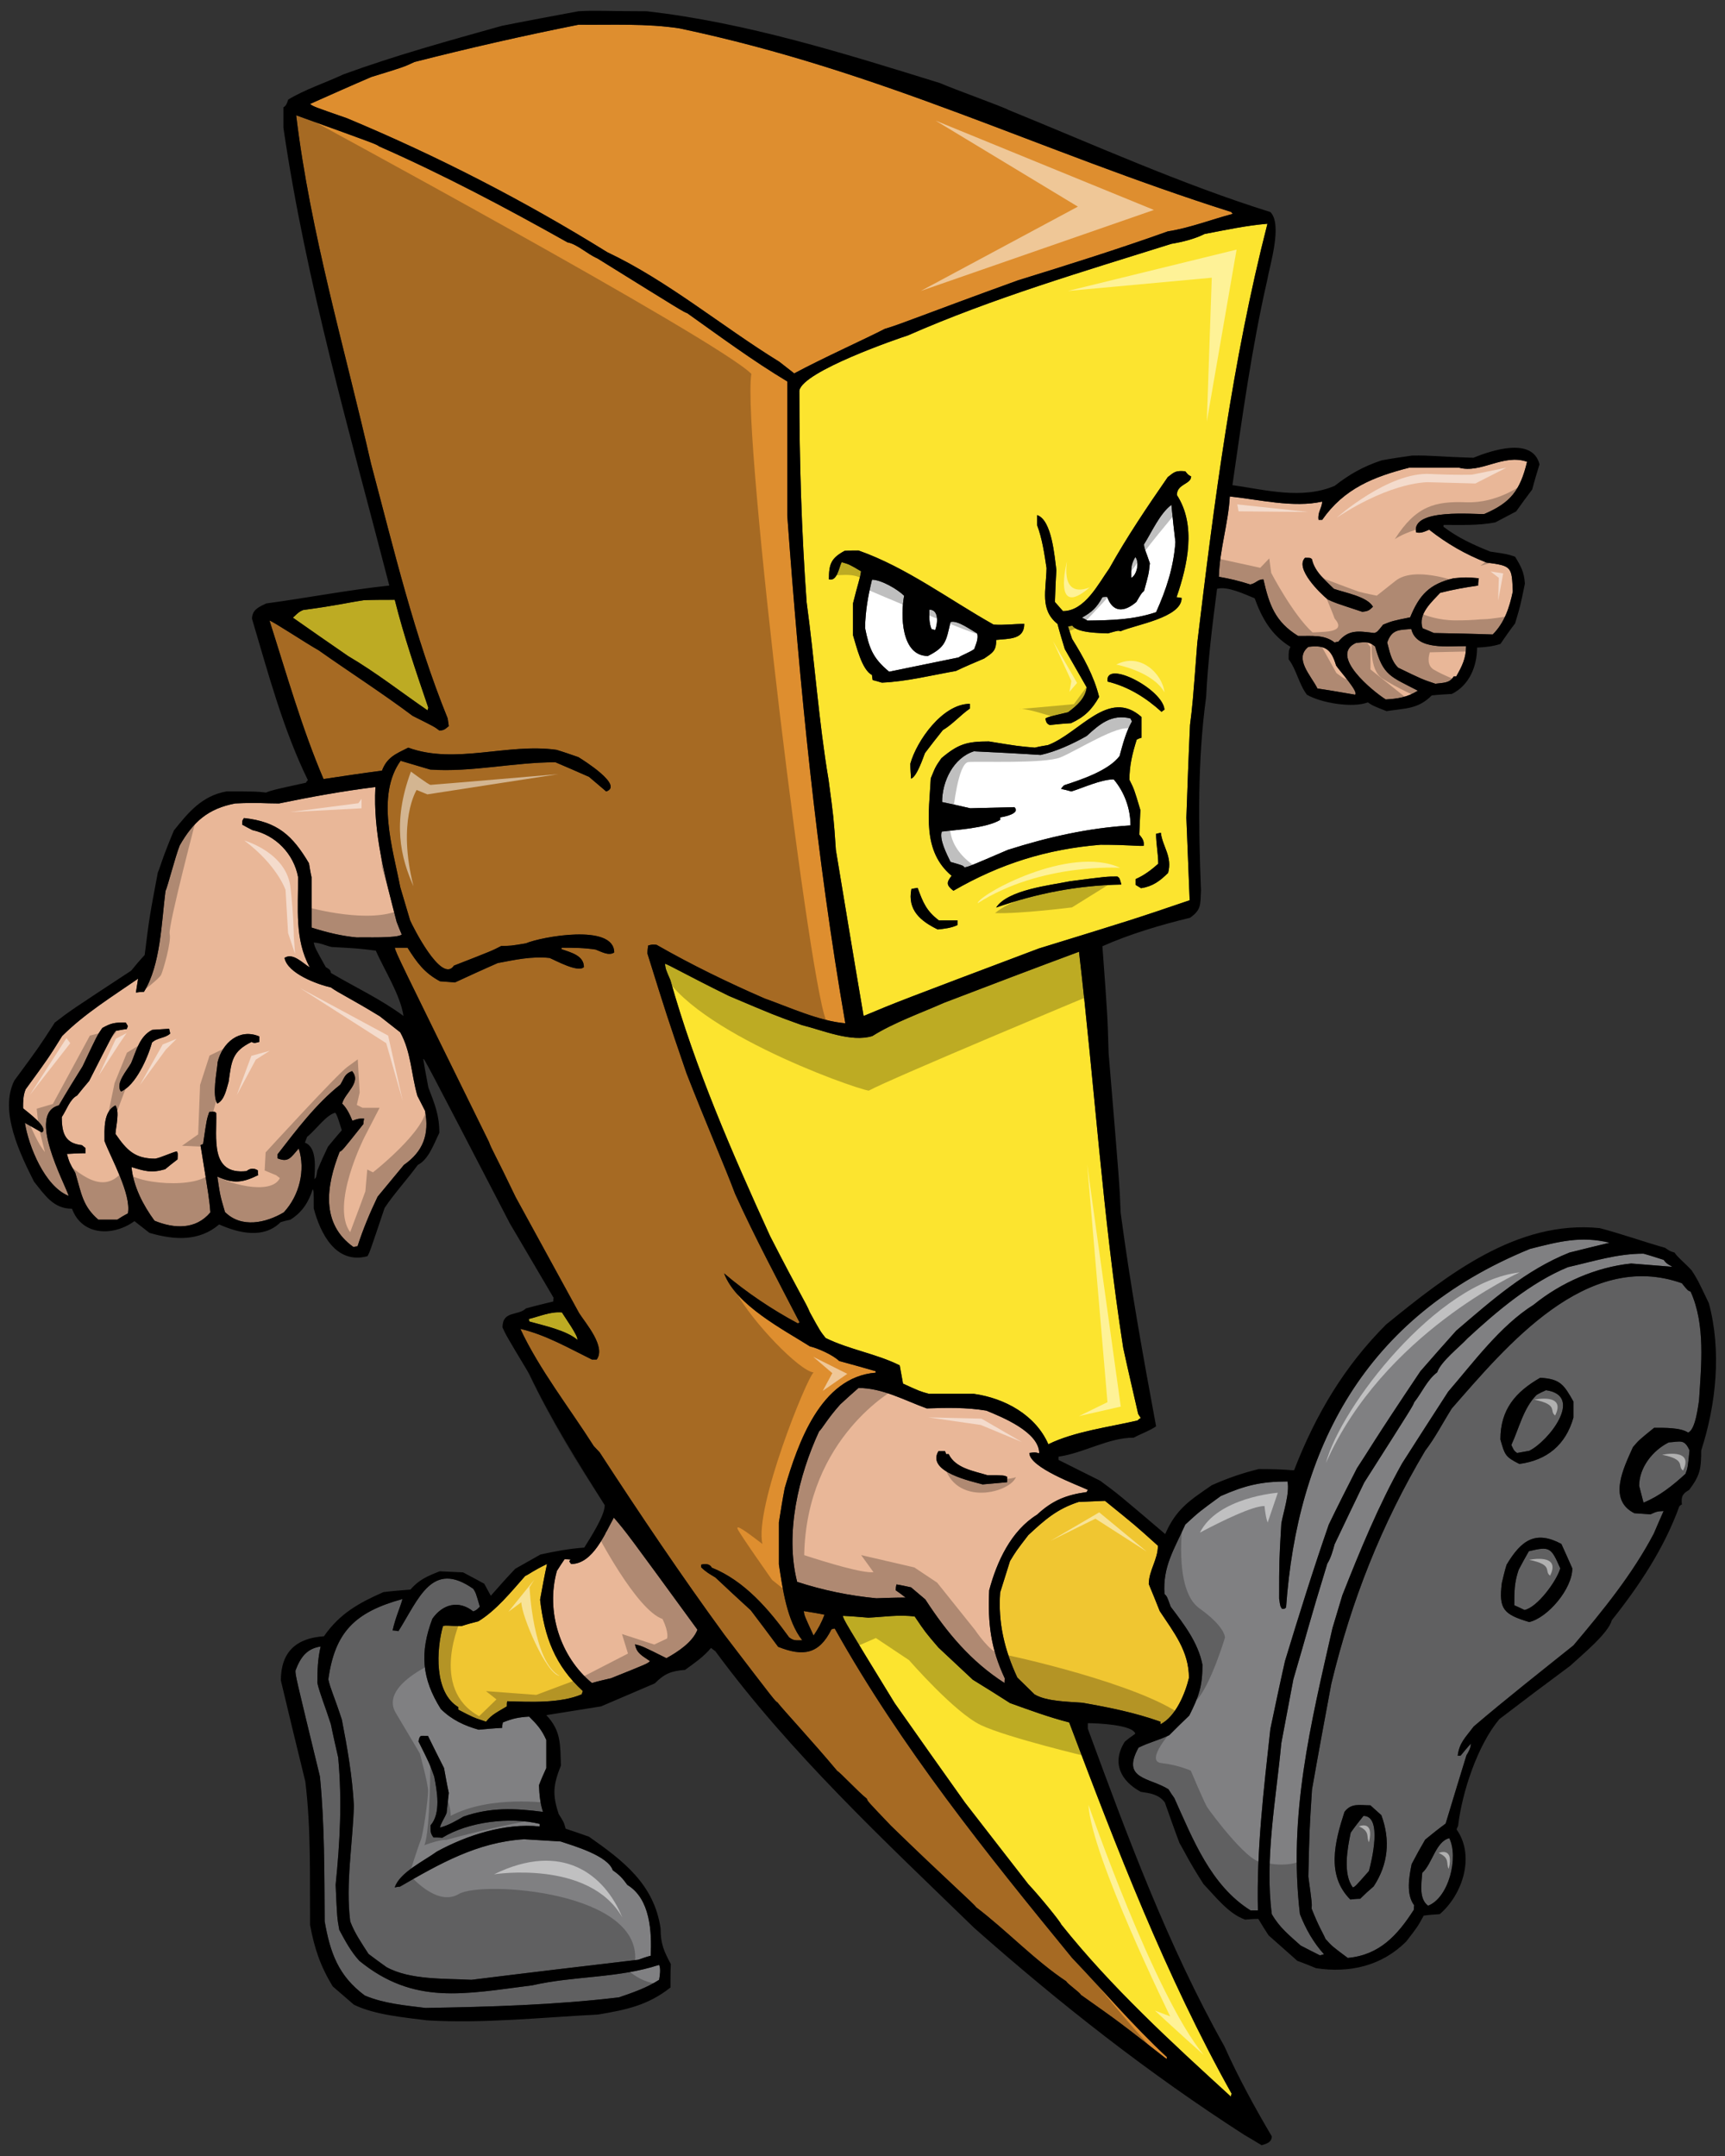 <?xml version="1.0" encoding="utf-8"?>
<!-- Generator: Adobe Illustrator 17.0.0, SVG Export Plug-In . SVG Version: 6.00 Build 0)  -->
<!DOCTYPE svg PUBLIC "-//W3C//DTD SVG 1.1//EN" "http://www.w3.org/Graphics/SVG/1.1/DTD/svg11.dtd">
<svg version="1.1" id="Layer_1" xmlns="http://www.w3.org/2000/svg" xmlns:xlink="http://www.w3.org/1999/xlink" x="0px" y="0px"
	 width="160px" height="200px" viewBox="0 0 160 200" style="enable-background:new 0 0 160 200;" xml:space="preserve">
<rect x="0" y="0" width="160" height="200" fill="#333333" stroke="none"/>
<path id="color5" style="fill:#F0C631;" d="M107.636,159.714c-2.371-0.846-4.742-1.321-7.247-1.761
	c-1.253-0.102-3.32-0.102-4.438-0.779c-0.541-0.541-1.082-1.051-1.591-1.558c-1.186-2.54-1.795-5.081-1.591-7.891
	c0.303-0.982,0.609-1.964,0.913-2.913c0.577-0.947,0.577-0.947,1.695-2.404c1.525-1.424,2.675-2.439,4.674-3.082
	c0.813-0.034,1.625-0.068,2.438-0.102c2.845,2.302,2.845,2.302,4.911,4.165c0,1.287-0.846,2.303-0.846,3.556
	c0.339,0.814,0.678,1.659,1.016,2.506c1.321,1.998,2.709,3.725,2.709,6.199c-0.339,1.421-1.22,3.589-2.641,4.3
	C107.636,159.848,107.636,159.781,107.636,159.714z M50.739,145.082c-1.388,0.677-1.592,0.913-2.032,1.117
	c-1.287,1.456-2.676,3.183-4.335,4.199c-0.541,0.136-1.05,0.272-1.558,0.441c-1.253,0-1.389-0.102-1.727,0
	c-0.61,2.168-0.846,6.164,1.423,7.519c0,0.067,0,0.136,0,0.236c1.354,0.711,1.354,0.711,2.574,1.118
	c0.507-0.678,1.219-0.982,1.93-1.423c0-0.169,0-0.338,0.034-0.474c2.133,0.067,4.945,0.203,6.909-0.644
	c0.033-0.103,0.067-0.203,0.102-0.305c-2.574-2.371-3.556-4.979-3.963-8.468C50.298,147.283,50.501,146.167,50.739,145.082z"/>
<path id="color4" style="fill:#808082;" d="M49.384,184.165c3.827-0.882,7.959-0.645,11.751-1.897c0.169,0.373,0.067,0.982,0,1.388
	c-1.151,0.746-2.438,1.185-3.725,1.627c-5.927,0.709-11.99,0.88-17.95,0.982c-1.897-0.237-3.86-0.406-5.622-1.151
	c-2.471-1.83-3.217-3.998-3.724-6.877c-0.034-4.471,0-8.974-0.441-13.445c-2.269-9.347-2.269-9.347-2.269-9.82
	c0.474-1.256,1.05-2.034,2.337-2.237c-0.271,1.153-0.305,2.202-0.305,3.386c0.236,1.017,0.677,2.034,1.254,3.828
	c0.202,1.016,0.44,2.033,0.677,3.082c0.372,4.031,0.169,7.79-0.237,11.822c0.136,3.046,0.136,3.046,0.339,4.165
	c0.541,1.016,1.084,2.031,1.863,2.878C38.397,186.025,43.035,184.971,49.384,184.165z M37.091,175.019
	c-0.17,0-0.339,0.036-0.475,0.07c0.441-1.389,2.744-2.474,3.895-3.322c2.777-1.523,6.334-2.675,9.551-2.336c0-0.103,0-0.169,0-0.236
	c-2.744-0.678-6.638-0.203-9.043,1.286c-0.271-0.033-0.541-0.033-0.813-0.033c-0.304-0.407-0.271-0.61-0.271-1.118
	c0.982-1.117,0.609-3.184,0.338-4.538c-0.44-1.22-0.44-1.22-1.456-3.25c0.136-0.645,0.169-0.509,0.88-0.509
	c0.474,0.983,0.982,1.964,1.49,2.982c0.135,0.744,0.272,1.525,0.441,2.303c-0.067,0.609-0.135,1.219-0.203,1.863
	c-0.236,0.575-0.542,0.948-0.609,1.355c0.778-0.204,1.456-0.61,2.167-1.017c2.507-0.879,4.776-0.778,7.383-0.441
	c-0.272-0.813-0.338-1.625-0.372-2.471c0.203-0.541,0.441-1.085,0.677-1.592c0-0.882,0-1.762,0-2.608
	c-0.441-0.983-0.846-1.422-1.592-2.167c-1.016,0.066-1.49,0.168-2.438,0.541c-0.033,0.169-0.067,0.339-0.067,0.508
	c-0.746,0.033-1.456,0.102-2.168,0.169c-1.321-0.372-2.507-0.915-3.522-1.929c-1.761-2.813-1.964-5.218-0.779-8.366
	c0.948-1.354,2.438-1.762,3.794-0.677c0.305-0.136,0.305-0.136,0.61-0.441c-0.373-1.286-0.373-1.286-0.61-1.659
	c-3.829-2.692-5.032,0.889-6.942,3.929c-0.203-0.034-0.372-0.067-0.541-0.067c0.27-1.22,0.711-2.133,0.914-2.913
	c-4.437,1.219-6.266,3.082-6.876,7.452c0.237,1.015,0.474,1.354,1.253,3.724c0.509,2.608,0.982,5.316,1.118,7.993
	c-0.102,3.488-0.779,7.246-0.339,10.735c0.441,1.152,1.051,1.998,1.694,3.014c0.541,0.408,1.084,0.813,1.659,1.22
	c2.201,1.221,5.452,1.05,7.89,1.185c5.147-0.643,10.296-1.253,15.478-1.863c0.372-0.135,0.746-0.271,1.152-0.372
	c0.102-2.202-0.034-5.283-2.168-6.568c-0.44-0.611-0.711-0.915-1.354-1.357c-0.441-1.355-3.625-2.268-4.843-2.675
	c-1.151-0.067-2.269-0.136-3.386-0.203C44.269,170.89,40.782,172.887,37.091,175.019z M156.811,119.817
	c1.389,3.048,0.983,6.842,0.78,10.092c-0.068,0.339-0.306,2.744-1.018,2.981c-0.709-0.475-2.234-0.44-3.149-0.44
	c-1.422,1.152-1.422,1.152-1.964,1.794c-0.846,1.896-2.371,4.877,0.135,6.13c0.475,0.033,0.983,0.067,1.491,0.102
	c0.608-0.271,0.608-0.271,1.218-0.305c-0.304,0.677-0.609,1.389-0.913,2.099c-1.998,3.795-4.707,7.112-7.451,10.366
	c-3.082,2.471-6.232,4.944-9.246,7.518c-0.814,1.084-1.321,1.489-1.49,2.708c0.067,0,0.169,0,0.273,0
	c0.304-0.37,0.61-0.744,0.947-1.116c0,0.405-0.202,0.746-0.407,1.084c-0.644,2.098-1.286,4.199-1.929,6.334
	c-0.645,0.474-1.288,0.982-1.899,1.489c-0.439,0.745-0.846,1.488-1.253,2.268c-0.236,1.153-0.54,2.812,0.237,3.828
	c-0.034,0.136-0.034,0.272-0.034,0.407c-1.524,2.37-3.183,4.199-6.13,4.47c-1.455-1.083-1.455-1.083-2.065-1.762
	c-0.273-0.643-0.577-1.016-1.287-2.81c0.034-0.508,0.034-0.508-0.305-2.981c0.102-4.336,0.102-4.336,0.339-8.061
	c0.575-3.285,1.185-6.57,1.793-9.823c1.864-7.72,4.64-14.764,8.703-21.607c0.916-1.185,1.66-2.641,2.473-3.928
	c5.046-5.758,12.463-14.768,21.336-11.617C156.541,119.715,156.541,119.715,156.811,119.817z M128.125,168.384
	c-0.338-0.306-0.677-0.609-1.016-0.914c-1.015,0-1.761-0.237-2.404,0.608c-0.915,2.812-1.695,5.894,0.541,8.13
	c0.306-0.036,0.609-0.068,0.915-0.068c0.406-0.407,0.812-0.779,1.253-1.153C128.77,172.921,128.972,170.686,128.125,168.384z
	 M145.839,145.489c-0.339-0.778-0.678-1.524-1.016-2.27c-2.405-1.286-3.725-0.338-5.081,1.932c-0.17,0.541-0.304,1.118-0.44,1.694
	c-0.306,2.438,0.168,2.912,2.54,3.624C143.569,150.061,145.839,147.386,145.839,145.489z M145.941,130.011
	c-0.882-1.558-1.22-2.1-3.082-2.202c-2.302,1.321-3.691,2.946-3.691,5.724c0.405,1.39,0.405,1.593,1.76,2.268
	c2.541-0.337,4.301-1.76,5.013-4.3C145.941,130.994,145.941,130.485,145.941,130.011z M123.589,151.043
	c0.304-1.016,0.609-2.033,0.914-3.047c1.659-4.199,3.353-8.332,5.555-12.261c1.422-2.235,2.844-4.437,4.268-6.639
	c2.337-2.708,4.843-6.13,7.923-8.059c2.54-2.067,5.792-3.489,9.043-3.828c1.253,0.103,2.539,0.203,3.827,0.305
	c-0.541-0.305-0.541-0.305-0.814-0.644c-0.643-0.202-1.252-0.406-1.864-0.575c-2.437,0-4.638,0.71-7.009,1.253
	c-3.455,1.422-6.604,4.098-9.314,6.603c-0.712,0.78-2.472,2.134-2.812,3.151c-0.947,0.711-1.421,1.897-2.133,2.778
	c-0.137,0.371-0.137,0.371-4.639,7.45c-0.915,1.897-1.828,3.794-2.744,5.724c-0.17,0.611-0.338,1.253-0.677,1.795
	c-1.795,5.859-1.761,6.028-3.15,10.737c-0.373,1.964-0.746,3.928-1.118,5.926c-0.474,5.114-1.557,10.737-0.881,15.851
	c0.711,1.253,1.625,1.963,2.675,2.912c0.577,0.305,1.187,0.609,1.795,0.915c0.103-0.034,0.236-0.067,0.372-0.102
	c-0.981-1.085-1.693-2.338-2.235-3.725C119.489,168.384,121.555,159.984,123.589,151.043z M119.185,154.092
	c1.286-4.233,2.608-8.467,4.063-12.666c0.848-1.762,1.728-3.489,2.608-5.216c1.016-1.527,1.526-2.507,5.894-9.009
	c1.084-1.255,2.201-2.508,3.318-3.76c3.287-2.811,6.436-5.62,10.501-7.245c1.219-0.308,2.471-0.61,3.724-0.915
	c-2.677-0.646-4.706-0.103-7.382,0.575c-15.482,6.324-21.589,18.645-22.624,33.259c-0.136,0.136-0.136,0.136-0.372,0.136
	c-0.169-0.237-0.169-0.237-0.271-0.949c0-3.488,0-3.488,0.202-6.977c0.203-1.117,0.779-2.777,0.576-3.894
	c-2.472,0-3.963,0.372-6.198,1.354c-1.997,1.456-1.997,1.456-3.286,2.643c-1.05,2.337-2.099,3.894-1.93,6.435
	c0.236,0.236,0.236,0.236,0.576,1.185c1.253,1.658,2.539,3.318,2.947,5.385c0,1.998-0.339,2.948-1.221,4.709
	c-0.643,0.608-1.253,1.219-1.863,1.827c-1.083,0.508-1.897,0.677-2.845,1.152c-1.625,2.947,0.982,2.744,2.777,3.86
	c0.169,0.273,0.339,0.543,0.541,0.814c1.727,3.827,3.387,8.127,7.079,10.43c0.201,0,0.44,0,0.676,0
	c-0.135-5.655,0.542-11.244,1.152-16.832C118.269,158.29,118.711,156.19,119.185,154.092z M131.919,173.733
	c-0.066,0.948-0.338,2.406,0.542,3.049c1.93-0.746,2.844-4.506,1.964-6.266C133.172,170.822,132.834,172.921,131.919,173.733z
	 M126.466,168.45c-0.405,0.509-0.812,1.016-1.184,1.559c-0.306,1.456-0.745,3.828,0.202,5.082c0.236-0.105,0.236-0.105,1.489-1.527
	C127.211,172.685,128.261,168.45,126.466,168.45z M141.808,143.898c-0.338,0.574-0.643,1.151-0.949,1.727
	c-0.405,1.185-0.405,2.033-0.405,3.286c0.304,0.136,0.608,0.272,0.948,0.441c1.184-0.236,2.981-2.676,3.319-3.861
	C143.874,143.56,143.772,143.422,141.808,143.898z M154.78,133.804c-1.489,0.744-2.743,2.336-2.743,4.031
	c0.135,0.507,0.269,1.016,0.404,1.557c1.49-0.609,2.71-1.591,3.896-2.675c0.203-0.541,0.203-0.541,0.371-2.169
	C156.236,133.465,155.864,133.738,154.78,133.804z M143.399,128.962c-0.304,0.135-0.609,0.271-0.879,0.441
	c-1.221,1.219-1.626,3.116-2.338,4.639c0.171,0.339,0.203,0.541,0.541,0.744c0.373-0.066,0.747-0.135,1.119-0.202
	C143.637,133.703,146.957,129.469,143.399,128.962z"/>
<path id="color3" style="fill:#FCE42F;" d="M99.169,159.781c4.436,11.751,8.941,23.47,15.071,34.444
	c-0.033,0.067-0.066,0.17-0.066,0.272c-5.487-5.013-11.109-10.16-15.748-15.987c-0.066-0.236-1.964-2.574-3.048-3.726
	c-1.963-2.539-3.93-5.045-5.859-7.551c-2.202-3.082-4.369-6.164-6.537-9.246c-4.707-7.688-4.707-7.688-4.808-8.095
	c0.779,0.034,1.557,0.104,2.37,0.17c1.422-0.066,2.879-0.306,4.301-0.103c0.983,1.456,0.983,1.456,2.202,2.879
	c1.05,0.983,2.1,1.965,3.183,2.98c1.153,0.712,2.304,1.423,3.455,2.168C95.477,158.63,97.307,159.306,99.169,159.781z
	 M87.553,93.028c-2.134,0.948-4.64,1.828-6.638,3.082c-1.964,0.609-4.606-0.542-6.536-1.016c-2.54-0.915-2.54-0.915-6.774-2.709
	c-3.928-1.93-5.655-2.946-5.927-2.98c0.067,0.508,0.067,0.508,0.508,1.524c2.303,8.196,5.724,16.019,9.246,23.742
	c2.845,5.554,3.285,6.095,3.691,7.077c0.948,1.727,0.948,1.727,1.456,2.37c2.202,1.085,4.707,1.457,6.875,2.54
	c0.103,0.542,0.203,1.118,0.306,1.694c1.558,0.711,1.558,0.711,2.404,0.948c1.39,0,2.777,0,4.167,0
	c2.877,0.407,5.724,1.964,6.909,4.675c2.404-1.186,5.655-1.591,8.264-2.202c0.102-0.102,0.202-0.169,0.304-0.236
	c-0.102-0.136-0.168-0.272-0.236-0.373c-0.474-2.066-0.948-4.097-1.388-6.129c-1.897-12.192-2.676-24.521-4.098-36.746
	C95.884,89.845,91.719,91.436,87.553,93.028z M53.55,124.287c0.135-0.304-1.22-2.168-1.423-2.539
	c-1.05-0.102-2.099,0.371-3.082,0.609c0,0.067,0.034,0.136,0.067,0.236C50.434,122.966,52.533,123.407,53.55,124.287z
	 M111.734,21.703c1.964-0.372,3.828-0.779,5.825-0.948c-3.25,12.666-4.946,25.875-6.503,38.847
	c-0.441,5.757-0.441,5.757-0.678,7.654c-0.135,2.845-0.236,5.724-0.338,8.603c0.102,2.54,0.203,5.081,0.305,7.654
	c-5.181,1.761-5.181,1.761-13.986,4.471c-13.107,4.945-13.107,4.945-16.256,6.265c-0.88-5.147-1.728-10.295-2.574-15.409
	c-0.203-2.98-0.203-2.98-0.677-6.502c-0.914-5.42-1.287-11.007-2.033-16.46c-0.475-6.537-0.677-13.107-0.677-19.644
	c0.32-1.793,9.198-4.845,10.059-5.114c7.858-3.455,16.256-5.927,24.453-8.501C109.669,22.448,110.785,22.177,111.734,21.703z
	 M97.205,69.117c-0.407,0.067-0.813,0.135-1.219,0.237c-1.559-0.136-1.559-0.136-4.268-0.576c-2.032,0-2.844,0.236-4.402,1.558
	c-0.542,0.779-0.542,0.779-0.982,1.863c-0.171,3.251-0.814,6.739,1.93,9.042c-0.509,0.643-0.475,0.879,0.169,1.389
	c4.336-2.507,8.67-3.861,13.648-4.268c2.711,0,3.251,0.136,3.997,0.103c0.067-0.475-0.136-0.711-0.407-1.051
	c0.034-0.779,0.068-1.524,0.103-2.269c-0.576-1.93-0.576-1.93-1.016-2.811c0-1.321,0.272-2.439,0.677-3.726
	c0.136-0.067,0.272-0.136,0.441-0.169c0-0.644,0-1.287,0-1.931C102.827,63.801,100.151,67.999,97.205,69.117z M107.738,66.035
	c0.067-0.066,0.169-0.135,0.272-0.203c-0.136-1.897-5.556-4.707-5.283-2.607C104.654,63.698,106.281,64.715,107.738,66.035z
	 M81.795,63.326c2.303-0.102,4.572-0.677,6.874-1.084c0.848-0.407,1.729-0.78,2.609-1.152c0.745-0.508,1.152-0.711,1.117-1.727
	c1.185-0.136,2.609,0,2.609-1.49c-0.949,0-1.83,0.136-2.846,0.067c-4.098-2.302-8.095-5.317-12.531-6.875
	c-0.441,0-0.881,0-1.287,0.034c-1.253,0.677-1.456,1.219-1.456,2.641c0.779,0.236,0.948-1.186,1.185-1.592
	c0.711,0.204,0.711,0.204,1.795,0.846c-0.067,0.609-0.305,1.185-0.745,2.981c0,0.982,0,1.964,0,2.946
	c0.305,0.982,0.813,3.218,1.761,3.692c0,0.136,0.033,0.305,0.066,0.474C81.219,63.157,81.49,63.224,81.795,63.326z M84.436,70.845
	c0,0.441,0.033,0.914,0.067,1.388c0.542-0.169,1.151-2.033,1.287-2.371c0.542-0.711,1.083-1.422,1.659-2.133
	c0.914-0.542,1.626-1.389,2.506-1.998c0-0.169,0-0.305,0-0.44C87.416,65.291,85.012,68.745,84.436,70.845z M88.806,85.374
	c-0.578,0-1.153,0-1.729,0c-1.151-0.88-1.455-1.626-1.964-3.014c-0.203,0.034-0.406,0.067-0.575,0.102
	c-0.406,1.998,0.914,3.015,2.438,3.759c0.643-0.067,1.252-0.135,1.829-0.406C88.806,85.644,88.806,85.509,88.806,85.374z
	 M104.012,82.054c-0.169-0.609-0.169-0.609-0.372-0.745c-1.015,0-1.015,0-4.403,0.441c-1.794,0.372-5.757,0.779-6.841,2.438
	C96.154,82.867,100.015,82.122,104.012,82.054z M107.669,77.246c-0.168,0.034-0.304,0.067-0.44,0.102
	c0,0.948,0.202,1.863,0.202,2.777c-0.644,0.575-1.32,1.084-2.1,1.423c0,0.169,0,0.338,0,0.541c0.17,0.102,0.338,0.203,0.509,0.305
	c1.083-0.169,1.761-0.677,2.506-1.423C108.754,79.447,107.839,78.566,107.669,77.246z M110.481,44.192
	c-0.271-0.136-0.271-0.136-0.542-0.475c-0.881-0.068-0.982,0.034-1.624,0.542c-1.899,2.743-3.795,5.554-5.42,8.467
	c-1.016,1.423-2.27,3.963-4.301,3.963c-0.272-0.305-0.508-0.576-0.745-0.846c0.033-0.983,0.066-1.964,0.136-2.946
	c-0.17-1.219-0.407-4.674-1.795-5.114c0,0.305,0,0.609,0,0.914c0.474,1.254,0.677,2.641,0.881,3.996
	c-0.034,2.066-0.645,3.861,1.016,5.182c0.202,0.779,0.44,1.558,0.677,2.337c0.677,1.185,1.355,2.37,2.034,3.556
	c-0.136,1.015-0.916,1.694-1.728,2.303c-1.864,0.44-1.864,0.44-2.1,0.576c0.033,0.271,0.102,0.507,0.407,0.609
	c0.643-0.068,1.285-0.135,1.963-0.169c1.254-0.576,1.93-1.253,2.608-2.438c-0.475-1.93-1.457-3.691-2.507-5.385
	c-0.136-0.407-0.271-0.779-0.371-1.151c0.136-0.034,0.271-0.067,0.406-0.067c0.441,0.677,2.575,0.677,3.286,0.711
	c0.947-0.271,0.947-0.271,1.185-0.203c1.389-0.61,5.656-1.253,5.656-3.082c-0.17-0.033-0.34-0.067-0.474-0.067
	c1.015-2.946,1.861-6.672,0.032-9.482C109.16,44.869,110.481,44.936,110.481,44.192z M39.664,65.901c0-0.103,0.034-0.17,0.067-0.237
	c-1.118-3.285-2.269-6.638-3.116-10.025c-0.948,0-1.897,0-2.845,0.034c-1.592,0.236-2.37,0.474-5.656,0.915
	c-0.372,0.169-0.372,0.169-0.948,0.711c1.694,1.185,3.386,2.371,5.114,3.556C34.923,62.411,37.191,64.207,39.664,65.901z"/>
<path id="color2" style="fill:#E9B798;" d="M56.937,140.781c1.186,1.389,1.186,1.389,7.755,10.398
	c-0.44,1.151-1.828,2.065-2.878,2.643c-2.236-1.118-2.236-1.118-2.913-1.286c0.135,0.844,0.711,1.081,1.389,1.557
	c-0.237,0.235-0.237,0.235-3.624,1.592c-0.61,0.135-1.186,0.271-1.761,0.44c-2.947-2.436-4.301-6.637-3.251-10.397
	c0.236-0.371,0.474-0.746,0.711-1.084c0.169,0,0.372,0,0.576,0.034c-0.067,0.034-0.102,0.102-0.135,0.168
	c0.033,0.069,0.102,0.136,0.169,0.238C55.006,145.082,56.123,142.237,56.937,140.781z M100.896,138.206
	c-0.033,0.067-0.066,0.136-0.101,0.203c-1.931,0.272-3.183,0.779-4.607,2.1c-2.404,1.489-3.725,4.334-4.437,7.012
	c-0.136,3.081,0.136,5.384,1.455,8.195c-0.033,0.136-0.033,0.271-0.033,0.406c-3.115-1.996-5.349-4.673-7.349-7.754
	c-0.441-0.372-0.879-0.745-1.321-1.118c-0.475-0.102-0.915-0.203-1.355-0.271c-0.033,0.169-0.067,0.339-0.067,0.542
	c0.306,0.202,0.61,0.44,0.916,0.676c-0.916,0-1.829,0.034-2.71,0.066c-2.506-0.235-4.945-0.743-7.349-1.523
	c-1.152-4.506,0.136-9.857,2.032-13.954c0.305-0.271,0.78-1.185,1.964-2.506c0.542-0.508,1.118-1.016,1.694-1.525
	c2.235,0,4.269,1.151,6.333,1.897c1.864-0.068,3.658-0.102,5.519,0.202c1.49,0.61,4.912,1.998,4.912,3.964
	c-0.373-0.104-0.373-0.104-0.915-0.036C95.477,136.141,99.982,137.767,100.896,138.206z M93.412,136.989
	c-0.306-0.136-0.306-0.136-1.796-0.136c-1.321-0.406-2.98-0.643-3.625-1.965c-0.102,0-0.168,0-0.236,0
	c-0.032-0.103-0.066-0.203-0.102-0.272c-0.202,0-0.406,0-0.609,0c-1.153,1.932,3.149,2.813,4.098,3.083
	c0.745-0.068,1.49-0.136,2.27-0.202C93.412,137.327,93.412,137.158,93.412,136.989z M38.716,101.663
	c0.237,0.442,0.474,0.915,0.711,1.389c0.407,2.169-0.169,3.76-1.964,5.012c-0.813,0.983-1.625,1.965-2.438,2.946
	c-0.711,1.491-1.354,3.014-1.864,4.606c-0.136,0-0.271,0.033-0.372,0.067c-3.048-2.166-2.541-5.654-1.287-8.839
	c0.236-0.102,0.236-0.102,2.202-2.574c0-0.169,0.033-0.338,0.066-0.507c-0.508,0-0.508,0-1.084,0.202
	c-0.236-0.577-0.507-1.152-0.948-1.592c0.237-0.982,1.828-1.964,0.915-3.014c-0.711,0.271-0.711,0.644-1.084,1.253
	c-2.269,1.796-4.064,4.201-5.825,6.468c0,0.105,0,0.237,0,0.373c1.016,0.407,1.219-0.066,1.964-0.914
	c0.644,1.998,0.067,4.367-1.388,5.927c-1.659,0.983-3.93,1.489-5.453-0.034c-0.441-1.489-0.441-1.489-0.711-3.285
	c1.489,0.677,2.337,0.576,3.793-0.136c-0.033-0.17-0.033-0.306-0.033-0.441c-0.373-0.236-0.711-0.204-1.05,0.067
	c-3.421,0.372-2.743-3.082-2.811-5.385c-0.136-0.138-0.136-0.138-0.643-0.105c-0.237,0.679-0.237,0.679-0.576,2.983
	c-0.102,0.033-0.169,0.067-0.237,0.102c0.813,5.011,0.813,5.011,0.915,6.231c-1.354,1.625-3.353,1.525-5.181,0.778
	c-1.05-1.423-1.965-3.183-2.134-4.978c1.219,0.373,1.828,0.576,3.116,0.203c0.372-0.305,0.745-0.609,1.151-0.914
	c0.034-0.577,0.034-0.577-0.067-0.745c-0.475,0.102-1.456,0.576-1.998,0.677c-1.896,0-2.641-0.779-3.691-2.302
	c0.034-0.679,0.407-2.034,0-2.643c-1.151,0.575-1.015,2.236-1.015,3.32c0.609,1.591,2.506,4.943,2.167,6.705
	c-0.339,0.17-0.677,0.372-0.982,0.575c-0.609,0-1.184,0-1.761,0c-1.456-1.252-1.558-2.404-2.133-4.334
	c-0.543-0.948-0.543-0.948-0.78-1.761c0.576-0.034,1.152-0.068,1.727-0.068c0-0.168,0-0.338,0-0.474
	c-0.135-0.102-0.236-0.202-0.338-0.271c-1.525-0.169-1.864-1.05-1.864-2.608c0.441-0.644,0.746-1.659,1.423-1.998
	c0.372-0.474,0.745-0.915,1.117-1.354c2.202-4.336,2.202-4.336,2.472-4.64c0.338-0.067,0.677-0.136,1.015-0.169
	c0.034-0.103,0.068-0.204,0.102-0.272c-0.067-0.135-0.135-0.237-0.203-0.338c-1.016,0-1.321,0.034-2.168,0.508
	c-0.473,0.677-0.473,0.677-1.828,3.556c-0.746,1.185-1.49,2.404-2.202,3.624c-2.98,0.744,0.508,7.147,0.914,8.399
	c-2.234-0.881-3.724-4.639-4.064-6.773c0.508,0.271,1.016,0.577,1.559,0.882c0.778-0.374-1.457-1.999-1.728-2.237
	c0-0.608,0-1.185,0.237-1.76c2.1-2.879,2.1-2.879,3.387-4.945c2.066-2.066,4.64-3.658,7.044-5.318
	c-0.067,0.407-0.135,0.847-0.203,1.287c0.236-0.033,0.474-0.067,0.746-0.067c1.558-2.506,1.625-6.468,1.997-9.347
	c0.203-0.408,0.88-3.116,1.321-4.234c1.254-2.202,2.641-3.42,5.148-3.895c2.168-0.102,2.607,0,4.064,0
	c2.946-0.609,5.927-1.151,8.941-1.524c-0.236,4.233,0.916,8.433,1.965,12.497c0.135,0.372,0.305,0.778,0.474,1.184
	c-0.372,0.372-3.489,0.237-4.166,0.272c-1.456-0.136-2.811-0.475-4.199-0.915c0-1.558,0-3.116,0-4.674
	c-0.102-0.44-0.169-0.88-0.236-1.287c-1.524-2.574-2.912-3.86-6.028-4.199c-0.17,0.236-0.17,0.236-0.17,0.609
	c0.305,0.17,0.61,0.339,0.949,0.508c2.168,0.474,3.827,2.202,4.234,4.335c0.033,2.98-0.339,5.757,1.083,8.399
	c-0.677-0.407-1.558-1.388-2.337-0.881c0.271,1.456,3.082,2.472,4.301,2.743c0.745,0.542,1.828,1.017,4.537,2.676
	c0.61,0.475,1.254,0.982,1.897,1.49C38.14,97.6,38.14,99.667,38.716,101.663z M15.787,95.873c-0.033-0.169-0.067-0.305-0.102-0.441
	c-0.541,0.034-1.05,0.067-1.558,0.102c-1.185,0.576-1.49,1.964-1.964,3.082c-0.372,0.677-1.49,1.863-0.949,2.641
	c1.355-0.542,2.507-3.15,2.879-4.538C14.568,96.246,15.347,96.313,15.787,95.873z M24.051,96.144
	c-1.829-0.779-3.42,0.576-3.861,2.37c-0.067,0.916-0.541,3.082-0.033,3.861c0.677-0.339,0.846-1.354,1.05-2.032
	c0.271-1.965,0.338-2.812,2.133-3.692c0.237,0.17,0.441,0.068,0.711,0C24.051,96.482,24.051,96.313,24.051,96.144z M127.55,59.973
	c-0.609-0.508-0.949-0.407-1.762-0.338c-2.573,1.151,1.559,4.504,2.744,5.249c1.151-0.067,1.998-0.203,2.982-0.813
	C128.972,62.75,128.295,62.682,127.55,59.973z M121.353,60.007c-1.354,1.084,0.236,2.641,0.846,3.861
	c1.153,0.169,2.303,0.372,3.489,0.576c0.373-0.237-1.456-2.235-1.761-2.709C123.485,60.245,122.945,59.803,121.353,60.007z
	 M130.902,58.348c-1.117,0.102-1.794,0-2.234,1.254c0.236,0.846,0.338,1.659,1.014,2.337c2.236,1.084,2.236,1.084,3.456,1.49
	c0.711-0.102,1.321-0.034,1.694-0.677c0.067,0,0.136,0,0.236,0c0.542-0.948,0.915-1.694,0.915-2.811
	C134.391,59.905,131.377,60.38,130.902,58.348z M114.072,46.054c2.606,0.271,5.927,1.084,8.567,0.474
	c-0.033,0.643-0.441,0.982-0.338,1.694c0.102,0,0.202,0,0.338,0c2.033-2.912,4.776-3.997,8.095-4.843c1.526,0,3.047,0,4.572,0
	c2.066,0.576,4.133-1.321,6.335-0.542c-0.645,2.675-1.525,3.794-3.963,4.843c-0.814,0.067-6.774-0.576-6.335,1.694
	c0.408,0.136,0.813-0.067,1.22-0.236c1.626,1.286,3.388,2.302,5.317,3.048c2.371,0.305,2.338,0.407,2.439,2.676
	c-0.305,1.49-0.779,2.913-1.864,3.997c-1.829-0.067-3.658-0.102-5.452-0.136c-0.373-0.169-0.713-0.305-1.051-0.441
	c-0.475-1.321,0.882-2.472,1.625-3.286c1.185-0.305,2.337-0.508,3.523-0.677c0-0.237,0.032-0.474,0.066-0.677
	c-1.185-0.103-1.185-0.103-2.337,0c-2.269,0.541-3.184,1.558-4.031,3.624c-1.657,0.338-1.657,0.338-2.505,0.677
	c-0.541,0.677-0.541,0.677-0.813,0.779c-1.456-0.169-2.372-0.372-3.353,0.813c-0.136,0-0.237,0.034-0.339,0.067
	c-0.983-0.779-2.202-0.576-3.387-0.61c-2.133-1.321-2.675-2.878-3.216-5.249c-0.541,0-0.677,0.372-1.221,0.474
	c-0.947-0.305-1.895-0.542-2.911-0.711C113.122,50.998,113.936,48.526,114.072,46.054z M123.147,55.604
	c0.644,0.305,0.644,0.305,3.217,1.152c0.508-0.067,0.609-0.102,0.983-0.475c-0.541-0.948-2.575-1.287-3.625-1.659
	c-0.778-0.779-1.794-1.592-2.032-2.744c-0.137-0.135-0.137-0.135-0.645-0.135C120.066,52.726,122.47,55.062,123.147,55.604z"/>
<path id="color1" style="fill:#DE8E2F;" d="M75.461,151.721c-0.846-1.829-0.846-1.829-0.914-2.27
	c0.644,0.102,1.286,0.202,1.93,0.338C76.207,150.5,75.902,151.077,75.461,151.721z M99.44,181.626
	c-7.959-9.721-15.85-19.542-22.012-30.549c-0.102,0-0.204,0.033-0.305,0.068c-1.152,2.335-2.641,2.541-4.945,1.625
	c-0.846-1.152-1.694-2.27-2.539-3.387c-1.118-1.015-2.202-2.033-3.286-3.047c-0.508-0.306-0.881-0.508-1.321-0.948
	c0-0.102,0-0.169,0-0.236c0.338-0.103,0.813-0.103,0.982,0.271c3.048,1.221,5.317,3.894,7.18,6.468
	c0.441,0.338,0.643,0.272,1.219,0.272c-1.422-1.794-1.828-4.809-2.167-7.043c0-1.321,0-2.608,0-3.896
	c0.169-1.083,0.338-2.132,0.541-3.183c1.22-4.13,3.32-10.295,8.433-10.702c0-0.067,0-0.103,0-0.136
	c-1.151-0.339-2.268-0.644-3.387-0.948c-0.541-0.543-1.964-1.185-2.709-1.355c-2.405-1.525-6.876-3.828-7.959-6.773
	c2.066,1.762,4.437,3.353,6.841,4.64c0.034-0.034,0.102-0.068,0.169-0.068c-2.032-3.928-4.165-7.923-5.994-11.955
	c-0.88-2.371-2.71-6.57-4.504-11.176c-1.829-5.351-1.829-5.351-3.625-11.109c0-0.272,0.034-0.508,0.067-0.745
	c0.372-0.103,0.372-0.103,0.779-0.067c3.25,1.863,6.604,3.489,10.025,4.979c2.202,0.778,5.047,2.099,7.485,2.302
	c-2.709-15.579-4.233-31.362-5.385-47.11c0-4.166,0-8.298,0-12.43c-3.217-1.93-6.231-4.166-9.28-6.333
	c-0.372-0.135-0.372-0.135-8.331-5.08c-0.948-0.406-1.863-1.321-2.777-1.49c-5.724-3.217-11.482-6.265-17.475-8.907
	c-0.272-0.203-0.272-0.203-7.689-2.879c1.321,10.939,4.505,21.608,6.943,32.31c2.1,7.891,4.03,16.053,7.112,23.64
	c0.033,0.236,0.067,0.474,0.102,0.711c-0.338,0.272-0.441,0.407-0.88,0.407c-0.441-0.338-0.441-0.338-2.472-1.355
	c-2.846-2.133-5.86-4.064-8.739-6.096c-1.05-0.577-4.268-2.71-4.538-2.743c1.558,4.877,3.015,10.025,5.012,14.699
	c1.795-0.272,3.59-0.542,5.419-0.78c0.474-1.253,1.287-1.558,2.438-2.133c4.369,1.592,9.178-0.441,13.751,0.203
	c0.677,0.203,1.355,0.44,2.033,0.677c0.44,0.271,4.233,2.641,2.573,3.184c-0.541-0.474-1.083-0.914-1.591-1.355
	c-1.05-0.474-2.1-0.914-3.115-1.354c-3.861,0-7.823,0.948-11.617,0.677c-0.915-0.271-1.829-0.541-2.743-0.813
	c-2.303,3.217-0.711,8.196-0.034,11.719c0.304,1.016,0.609,2.032,0.914,3.082c0.169,0.407,2.912,5.96,4.065,4.2
	c3.555-1.389,3.555-1.389,4.402-1.829c0.847,0,0.847,0,2.269-0.237c1.423-0.609,8.196-1.863,8.196,0.847
	c-0.508,0.338-1.185-0.067-1.728-0.272c-1.084-0.169-2.066-0.169-3.149-0.169c0,0.034,0,0.068,0,0.136
	c0.846,0.305,2.066,0.576,2.066,1.659c-0.541,0.541-2.608-0.61-3.184-0.847c-1.693-0.169-3.183,0.17-4.809,0.474
	c-1.321,0.576-2.641,1.185-3.963,1.795c-0.475-0.034-0.949-0.067-1.388-0.103c-1.457-0.778-2.134-1.727-3.015-3.115
	c-0.407,0-0.813,0-1.185,0c0.169,0.61,0.169,0.61,8.738,18.018c0.237,0.677,0.577,1.15,2.473,5.113
	c1.964,3.588,3.929,7.18,5.893,10.769c0.609,0.949,2.505,3.117,1.625,4.303c-0.169,0-0.305,0-0.441,0
	c-2.134-1.051-4.301-2.303-6.638-2.846c1.728,3.724,4.64,7.45,6.807,10.872c0.169,0.168,0.339,0.371,0.542,0.575
	c3.725,5.724,7.552,11.413,11.583,16.934c4.707,6.164,4.707,6.164,4.911,6.266c0.576,0.746,3.115,3.456,5.555,6.368
	c0.237,0.101,1.931,1.93,2.744,2.574c0.067,0.236,0.067,0.236,2.235,2.506c5.081,4.945,7.789,7.317,7.891,7.553
	c2.812,2.133,5.453,4.944,8.365,6.875c0.103,0.236,1.253,1.015,1.355,1.254c3.589,2.539,3.589,2.539,7.959,5.959
	c0-0.066,0-0.136,0.033-0.169C105.13,187.959,102.352,184.673,99.44,181.626z M32.179,10.967c-3.115-1.084-3.115-1.084-3.421-1.321
	c1.897-0.846,3.794-1.694,5.691-2.507c2.98-0.914,2.98-0.914,3.997-1.389c5.045-1.286,10.092-2.437,15.207-3.455
	c3.082,0.034,6.333-0.135,9.381,0.339c18.866,3.972,33.236,11.344,51.173,17.035c0.033,0.033,0.067,0.102,0.135,0.169
	c-1.93,0.508-4.03,1.321-6.027,1.626c-4.539,1.625-9.281,3.115-13.887,4.538c-8.703,3.15-10.839,4.064-12.362,4.505
	c-1.76,0.915-5.757,2.709-8.398,4.131c-0.474-0.372-0.948-0.745-1.389-1.084c-5.283-3.251-10.364-7.519-15.952-10.16
	C48.639,18.621,40.544,14.455,32.179,10.967z"/>
<path id="fill" style="fill:#FFFFFF;" d="M86.401,58.348c-0.237-0.576-0.202-1.152-0.202-1.795c0.914,0,0.778,1.287,0.541,1.897
	C86.605,58.415,86.502,58.381,86.401,58.348z M90.33,69.694c-1.897,0.609-2.947,2.777-2.947,4.707
	c0.846,0.169,1.728,0.372,2.608,0.576c1.354-0.034,2.708-0.067,4.098-0.102c0.609,0.61-1.049,0.915-1.32,0.948
	c0,0.068,0,0.136,0,0.237c-1.322,0.779-4.132,0.915-5.42,1.084c-0.236,0.746,0.475,2.1,0.814,2.811
	c1.183,0.339,1.183,0.339,1.286,0.508c0.406-0.067,0.406-0.067,4.03-1.626c3.725-1.184,7.451-2.033,11.38-2.269
	c0-1.558-0.576-3.115-1.558-4.268c-1.186,0-2.913,0.813-3.93,1.118c-0.338-0.102-0.644-0.169-0.947-0.236
	c0.067-0.136,0.169-0.237,0.272-0.339c1.558-0.507,4.131-1.355,5.147-2.709c0.306-1.118,0.576-2.202,1.152-3.218
	c-0.067-0.102-0.103-0.202-0.136-0.271c-1.761-0.441-2.879,0.541-4.063,1.625c-1.321,0.745-2.778,1.423-4.269,1.761
	C94.46,69.896,92.396,69.794,90.33,69.694z M88.907,60.989c-2.167,0.44-4.3,0.88-6.435,1.321c-1.525-1.254-1.864-2.202-2.235-4.064
	c0.033-1.592,0.271-2.946,0.644-4.47c0.846,0,2.37,0.88,2.98,1.49c-0.338,1.727-0.305,5.587,2.202,5.587
	c1.693-0.846,1.693-1.422,2.1-3.15c0.644-0.203,1.896,0.746,2.47,1.05c0.137,0.474-0.101,0.982-0.271,1.456
	C89.958,60.515,89.178,60.785,88.907,60.989z M108.652,46.832c0.103,1.152,0.236,2.303,0.371,3.456
	c-0.168,2.336-0.846,4.402-1.793,6.502c-2.134,0.711-4.132,0.746-6.368,0.779c-0.17-0.102-0.338-0.203-0.509-0.272
	c0.915-0.508,1.389-0.948,1.898-1.897c0.136-0.033,0.272-0.033,0.441-0.033c0.506,1.422,1.524,1.489,2.709,0.474
	c0.474-0.813,0.474-0.813,0.711-1.016c0.44-1.592,0.44-1.592,0.541-2.574c-0.339-1.05-0.541-1.354-0.541-1.761
	C106.822,49.373,107.569,47.645,108.652,46.832z M105.299,51.676c-0.441,0.778-0.372,1.083-0.372,1.929
	C105.469,53.336,105.705,52.083,105.299,51.676z"/>
<path id="outline" d="M158.506,120.9c-1.05-2.201-1.05-2.201-1.593-3.048c-0.575-0.643-1.32-1.219-1.592-1.657
	c-0.439-0.136-0.439-0.136-0.879-0.442c-2.033-0.575-3.997-1.286-6.063-1.827c-7.688-0.78-14.19,4.369-19.812,8.941
	c-3.894,3.894-6.536,8.365-8.534,13.514c-0.304,0.033-0.643-0.103-3.285-0.103c-1.526,0.372-2.879,0.847-4.336,1.489
	c-2.066,1.423-3.319,2.202-4.335,4.54c-4.336-3.692-4.336-3.692-6.028-4.945c-1.288-0.645-2.575-1.287-3.862-1.932
	c0-0.102,0-0.202,0-0.304c2.371-0.341,4.606-1.763,6.978-1.763c0.609-0.338,1.49-0.643,2.067-1.051
	c-1.221-6.569-2.406-13.173-3.287-19.811c-0.102-2.608-0.102-2.608-1.117-14.8c-0.102-3.489-0.102-3.489-0.576-9.923
	c2.506-1.118,5.453-1.998,8.128-2.641c1.052-0.746,0.949-1.185,1.016-2.54c-0.236-5.961-0.338-11.99,0.475-17.917
	c0.168-3.387,0.576-6.706,1.016-10.059c0.948-0.272,2.574,0.508,3.488,0.88c0.678,1.864,1.558,3.42,3.319,4.505
	c-0.169,0.372-0.169,0.372-0.169,1.151c0.711,0.915,0.948,2.303,1.695,3.286c1.321,0.779,4.267,1.253,5.655,0.711
	c0.441,0.305,0.441,0.305,1.728,0.813c1.762-0.272,2.914-0.17,4.199-1.457c0.61-0.067,1.219-0.102,1.864-0.136
	c1.626-0.813,2.337-2.574,2.337-4.301c0.745-0.034,1.456-0.102,2.168-0.339c0.44-0.643,0.88-1.286,1.355-1.896
	c0.473-1.558,0.473-1.558,0.913-3.691c-0.066-1.084-0.372-1.626-0.913-2.507c-0.712-0.237-0.712-0.237-2.304-0.474
	c-1.524-0.609-3.014-1.287-4.335-2.303c0-0.067,0-0.135,0.033-0.169c1.592,0,3.217,0.068,4.777-0.236
	c0.642-0.338,1.286-0.677,1.929-1.015c0.475-0.677,0.983-1.355,1.49-2.033c0.203-0.779,0.441-1.558,0.677-2.337
	c-0.643-2.574-4.47-1.287-6.129-0.61c-3.387-0.102-3.929-0.237-5.69-0.203c-0.948,0.136-1.898,0.272-2.812,0.441
	c-1.728,0.575-2.981,1.287-4.369,2.37c-3.048,1.287-6.367,0.372-9.482-0.067c0.913-6.334,1.794-12.734,3.217-18.966
	c0.236-1.388,1.455-5.216,0.304-6.367c-8.229-2.574-16.324-6.231-24.317-9.483c-0.271-0.203-5.349-2.033-6.299-2.472
	c-8.839-2.743-17.983-5.622-27.229-6.672c-3.861,0-4.607-0.102-6.333,0c-2.371,0.441-4.742,0.88-7.112,1.354
	c-4.945,1.389-9.89,2.744-14.699,4.506c-1.659,0.778-3.556,1.388-5.115,2.337c-0.102,0.305-0.169,0.576-0.441,0.711
	c0,0.609,0,1.253,0,1.896c2.1,14.36,6.198,28.449,9.822,42.47c-3.827,0.406-7.621,1.151-11.414,1.659
	c-0.643,0.305-1.32,0.576-1.32,1.423c1.49,5.011,2.879,10.261,5.182,14.968c-0.068,0.067-0.136,0.136-0.17,0.237
	c-3.082,0.677-3.082,0.677-3.725,0.914c-0.915-0.102-0.915-0.102-3.658-0.102c-2.268,0.407-3.522,1.93-4.876,3.624
	c-1.152,2.744-1.254,3.387-1.49,3.895c-0.779,4.131-0.779,4.131-1.219,7.654c-0.441,0.474-0.846,0.948-1.253,1.455
	c-5.622,3.692-5.622,3.692-7.079,4.81c-1.49,2.302-1.49,2.302-3.759,5.385c-1.422,2.845,0.542,6.809,1.829,9.381
	c1.016,1.254,1.795,2.507,3.522,2.507c0.949,2.576,3.895,2.541,5.791,1.151c0.441,0.341,0.915,0.712,1.389,1.085
	c2.303,0.678,4.606,0.813,6.468-0.778c1.828,0.811,4.132,1.355,5.691-0.205c0.305-0.102,0.609-0.169,0.914-0.236
	c1.084-0.676,1.695-1.624,2.066-2.811c0.102,0.102,0.102,0.102,0.102,1.763c0.61,2.3,2.032,5.216,4.978,4.436
	c0.204-0.338,0.204-0.338,1.593-4.472c0.846-1.285,2.033-2.573,3.082-3.996c1.015-0.507,1.524-2.031,1.998-2.979
	c0-1.625-0.407-2.609-1.016-4.2c-0.169-0.881-0.338-1.761-0.474-2.641c0.067-0.103,0.067-0.103,8.026,15.24
	c1.354,2.302,2.709,4.606,4.064,6.909c-0.034,0.103-0.034,0.203-0.034,0.338c-0.847,0.204-1.694,0.408-2.54,0.645
	c-0.711,0.71-2.168,0.169-2.168,1.761c0.338,0.746,0.338,0.746,2.472,4.302c2.052,4.307,4.47,8.146,7.011,12.19
	c0,0.983-1.355,3.049-1.897,3.931c-1.423,0.102-2.676,0.338-4.064,0.642c-0.779,0.441-1.558,0.882-2.337,1.321
	c-0.779,0.813-1.525,1.658-2.27,2.506c-0.202-0.372-0.406-0.746-0.609-1.118c-0.677-0.372-1.321-0.71-1.964-1.051
	c-0.745-0.032-1.456-0.066-2.168-0.101c-1.117,0.441-1.93,0.778-2.709,1.695c-0.846,0.067-1.694,0.135-2.506,0.235
	c-2.303,1.017-4.064,1.997-5.52,4.098c-2.575,0.17-3.997,1.455-3.997,4.099c0.745,3.116,1.489,6.231,2.269,9.382
	c0.541,4.4,0.406,8.908,0.44,13.309c0.407,2.168,0.949,3.794,2.1,5.69c0.644,0.541,1.287,1.118,1.964,1.695
	c1.93,0.948,4.673,1.184,6.807,1.456c5.216,0.305,10.634-0.273,15.849-0.542c2.608-0.441,4.607-0.847,6.707-2.506
	c0-0.746,0-1.457,0.034-2.169c-0.644-1.219-0.948-1.863-0.948-3.318c-0.609-4.1-3.455-6.267-6.638-8.501
	c-0.745-0.271-1.456-0.507-2.168-0.745c-0.169-0.609-0.169-0.609-0.643-1.355c-0.61-1.828-0.508-2.708,0.202-4.506
	c-0.067-1.929,0.034-3.216-1.354-4.672c1.694-0.272,3.387-0.542,5.081-0.814c1.659-0.71,3.319-1.422,4.979-2.132
	c0.915-0.915,1.524-1.152,2.811-1.253c0.88-0.644,1.695-1.188,2.404-2.034c0.136,0.102,0.272,0.203,0.407,0.305
	c6.977,9.484,15.611,17.509,24.012,25.671c7.924,7.013,16.156,13.48,25.062,19.204c0.508,0.306,1.049,0.609,1.591,0.948
	c0.441-0.136,0.914-0.237,0.948-0.813c-1.592-2.709-3.116-5.486-4.402-8.365c-5.216-9.279-9.008-19.508-12.667-29.464
	c0-0.17,0-0.339,0-0.509c0.814,0,4.2,0.137,4.403,0.983c-0.339,0.236-0.678,0.475-0.983,0.745c-1.219,1.963-0.372,3.626,1.489,4.64
	c0.915,0.136,1.66,0.236,2.236,0.982c0.441,1.253,0.881,2.506,1.354,3.758c0.542,0.915,0.746,1.491,2.237,3.827
	c1.116,1.153,2.303,2.746,3.86,3.288c0.408-0.034,0.813-0.068,1.22-0.068c0.305,0.508,0.609,1.017,0.949,1.525
	c0.879,0.779,1.76,1.558,2.675,2.371c0.576,0.202,1.152,0.44,1.727,0.678c3.116,0.473,6.097-0.204,8.365-2.474
	c1.05-1.354,1.05-1.354,1.625-2.403c0.474-0.067,0.983-0.104,1.489-0.136c2.134-1.829,3.287-5.421,1.559-7.859
	c0.033-0.102,0.066-0.202,0.136-0.304c0.372-3.15,1.794-7.485,3.828-9.923c2.167-1.659,4.368-3.319,6.569-4.946
	c1.016-0.947,3.556-3.014,3.861-4.232c2.541-3.184,4.877-6.705,6.266-10.567c0.067-0.067,0.135-0.136,0.236-0.169
	c-0.067-0.745,0.034-0.982,0.677-1.355c1.017-1.354,1.118-1.963,1.118-3.659C159.183,130.248,159.69,125.338,158.506,120.9z
	 M100.896,138.206c-0.033,0.067-0.066,0.136-0.101,0.203c-1.931,0.272-3.183,0.779-4.607,2.1c-2.404,1.489-3.725,4.334-4.437,7.012
	c-0.136,3.081,0.136,5.384,1.455,8.195c-0.033,0.136-0.033,0.271-0.033,0.406c-3.115-1.996-5.349-4.673-7.349-7.754
	c-0.441-0.372-0.879-0.745-1.321-1.118c-0.475-0.102-0.915-0.203-1.355-0.271c-0.033,0.169-0.067,0.339-0.067,0.542
	c0.306,0.202,0.61,0.44,0.916,0.676c-0.916,0-1.829,0.034-2.71,0.066c-2.506-0.235-4.945-0.743-7.349-1.523
	c-1.152-4.506,0.136-9.857,2.032-13.954c0.305-0.271,0.78-1.185,1.964-2.506c0.542-0.508,1.118-1.016,1.694-1.525
	c2.235,0,4.269,1.151,6.333,1.897c1.864-0.068,3.658-0.102,5.519,0.202c1.49,0.61,4.912,1.998,4.912,3.964
	c-0.373-0.104-0.373-0.104-0.915-0.036C95.477,136.141,99.982,137.767,100.896,138.206z M76.478,149.789
	c-0.271,0.711-0.576,1.287-1.016,1.932c-0.846-1.829-0.846-1.829-0.914-2.27C75.191,149.552,75.834,149.653,76.478,149.789z
	 M104.181,125.033c0.44,2.033,0.914,4.063,1.388,6.129c0.068,0.103,0.136,0.237,0.236,0.373c-0.102,0.067-0.202,0.136-0.304,0.236
	c-2.608,0.611-5.86,1.016-8.264,2.202c-1.186-2.71-4.032-4.268-6.909-4.675c-1.39,0-2.777,0-4.167,0
	c-0.846-0.236-0.846-0.236-2.404-0.948c-0.103-0.575-0.203-1.151-0.306-1.694c-2.167-1.083-4.673-1.455-6.875-2.54
	c-0.507-0.644-0.507-0.644-1.456-2.37c-0.407-0.983-0.847-1.525-3.691-7.077c-3.523-7.723-6.942-15.546-9.246-23.742
	c-0.441-1.015-0.441-1.015-0.508-1.524c0.272,0.034,1.998,1.05,5.927,2.98c4.234,1.795,4.234,1.795,6.774,2.709
	c1.93,0.475,4.572,1.626,6.536,1.016c1.997-1.254,4.504-2.134,6.638-3.082c4.166-1.592,8.331-3.183,12.531-4.741
	C101.506,100.512,102.286,112.84,104.181,125.033z M125.688,64.444c-1.185-0.203-2.336-0.407-3.489-0.576
	c-0.609-1.22-2.201-2.777-0.846-3.861c1.592-0.204,2.132,0.237,2.574,1.727C124.231,62.209,126.061,64.207,125.688,64.444z
	 M128.532,64.884c-1.185-0.745-5.316-4.098-2.744-5.249c0.813-0.067,1.153-0.169,1.762,0.338c0.745,2.709,1.422,2.777,3.963,4.098
	C130.531,64.68,129.683,64.816,128.532,64.884z M135.068,62.75c-0.102,0-0.169,0-0.236,0c-0.371,0.643-0.982,0.576-1.694,0.677
	c-1.22-0.407-1.22-0.407-3.456-1.49c-0.676-0.677-0.777-1.489-1.014-2.337c0.44-1.254,1.116-1.152,2.234-1.254
	c0.475,2.033,3.489,1.558,5.081,1.592C135.983,61.057,135.611,61.803,135.068,62.75z M122.639,46.528
	c-0.033,0.643-0.441,0.982-0.338,1.694c0.102,0,0.202,0,0.338,0c2.033-2.912,4.776-3.997,8.095-4.843c1.526,0,3.047,0,4.572,0
	c2.066,0.576,4.133-1.321,6.335-0.542c-0.645,2.675-1.525,3.794-3.963,4.843c-0.814,0.067-6.774-0.576-6.335,1.694
	c0.408,0.136,0.813-0.067,1.22-0.236c1.626,1.286,3.388,2.302,5.317,3.048c2.371,0.305,2.338,0.407,2.439,2.676
	c-0.305,1.49-0.779,2.913-1.864,3.997c-1.829-0.067-3.658-0.102-5.452-0.136c-0.373-0.169-0.713-0.305-1.051-0.441
	c-0.475-1.321,0.882-2.472,1.625-3.286c1.185-0.305,2.337-0.508,3.523-0.677c0-0.237,0.032-0.474,0.066-0.677
	c-1.185-0.103-1.185-0.103-2.337,0c-2.269,0.541-3.184,1.558-4.031,3.624c-1.657,0.338-1.657,0.338-2.505,0.677
	c-0.541,0.677-0.541,0.677-0.813,0.779c-1.456-0.169-2.372-0.372-3.353,0.813c-0.136,0-0.237,0.034-0.339,0.067
	c-0.983-0.779-2.202-0.576-3.387-0.61c-2.133-1.321-2.675-2.878-3.216-5.249c-0.541,0-0.677,0.372-1.221,0.474
	c-0.947-0.305-1.895-0.542-2.911-0.711c0.066-2.506,0.88-4.978,1.016-7.451C116.677,46.324,119.998,47.138,122.639,46.528z
	 M111.056,59.601c-0.441,5.757-0.441,5.757-0.678,7.654c-0.135,2.845-0.236,5.724-0.338,8.603c0.102,2.54,0.203,5.081,0.305,7.654
	c-5.181,1.761-5.181,1.761-13.986,4.471c-13.107,4.945-13.107,4.945-16.256,6.265c-0.88-5.147-1.728-10.295-2.574-15.409
	c-0.203-2.98-0.203-2.98-0.677-6.502c-0.914-5.42-1.287-11.007-2.033-16.46c-0.475-6.537-0.677-13.107-0.677-19.644
	c0.32-1.793,9.198-4.845,10.059-5.114c7.858-3.455,16.256-5.927,24.453-8.501c1.016-0.169,2.132-0.44,3.082-0.915
	c1.964-0.372,3.828-0.779,5.825-0.948C114.309,33.421,112.613,46.63,111.056,59.601z M34.448,7.139
	c2.98-0.914,2.98-0.914,3.997-1.389c5.045-1.286,10.092-2.437,15.207-3.455c3.082,0.034,6.333-0.135,9.381,0.339
	c18.866,3.972,33.236,11.344,51.173,17.035c0.033,0.033,0.067,0.102,0.135,0.169c-1.93,0.508-4.03,1.321-6.027,1.626
	c-4.539,1.625-9.281,3.115-13.887,4.538c-8.703,3.15-10.839,4.064-12.362,4.505c-1.76,0.915-5.757,2.709-8.398,4.131
	c-0.474-0.372-0.948-0.745-1.389-1.084c-5.283-3.251-10.364-7.519-15.952-10.16c-7.688-4.775-15.783-8.941-24.148-12.43
	c-3.115-1.084-3.115-1.084-3.421-1.321C30.655,8.8,32.551,7.952,34.448,7.139z M28.115,56.587c3.287-0.441,4.064-0.677,5.656-0.915
	c0.948-0.034,1.897-0.034,2.845-0.034c0.847,3.387,1.998,6.74,3.116,10.025c-0.034,0.067-0.067,0.135-0.067,0.237
	c-2.472-1.695-4.741-3.489-7.383-5.048c-1.728-1.185-3.42-2.37-5.114-3.556C27.743,56.756,27.743,56.756,28.115,56.587z
	 M29.436,108.573c-0.102,0.643-0.102,0.643-0.272,0.813c0.034-1.017,0.272-2.946-0.88-3.388c0.067-0.202,0.136-0.372,0.203-0.54
	c0.779-0.609,1.761-2.034,2.608-2.236c0.169,0.238,0.169,0.238,0.609,1.626c-0.44,0.507-0.88,1.016-1.286,1.525
	C30.079,107.082,29.741,107.828,29.436,108.573z M39.427,103.052c0.407,2.169-0.169,3.76-1.964,5.012
	c-0.813,0.983-1.625,1.965-2.438,2.946c-0.711,1.491-1.354,3.014-1.864,4.606c-0.136,0-0.271,0.033-0.372,0.067
	c-3.048-2.166-2.541-5.654-1.287-8.839c0.236-0.102,0.236-0.102,2.202-2.574c0-0.169,0.033-0.338,0.066-0.507
	c-0.508,0-0.508,0-1.084,0.202c-0.236-0.577-0.507-1.152-0.948-1.592c0.237-0.982,1.828-1.964,0.915-3.014
	c-0.711,0.271-0.711,0.644-1.084,1.253c-2.269,1.796-4.064,4.201-5.825,6.468c0,0.105,0,0.237,0,0.373
	c1.016,0.407,1.219-0.066,1.964-0.914c0.644,1.998,0.067,4.367-1.388,5.927c-1.659,0.983-3.93,1.489-5.453-0.034
	c-0.441-1.489-0.441-1.489-0.711-3.285c1.489,0.677,2.337,0.576,3.793-0.136c-0.033-0.17-0.033-0.306-0.033-0.441
	c-0.373-0.236-0.711-0.204-1.05,0.067c-3.421,0.372-2.743-3.082-2.811-5.385c-0.136-0.138-0.136-0.138-0.643-0.105
	c-0.237,0.679-0.237,0.679-0.576,2.983c-0.102,0.033-0.169,0.067-0.237,0.102c0.813,5.011,0.813,5.011,0.915,6.231
	c-1.354,1.625-3.353,1.525-5.181,0.778c-1.05-1.423-1.965-3.183-2.134-4.978c1.219,0.373,1.828,0.576,3.116,0.203
	c0.372-0.305,0.745-0.609,1.151-0.914c0.034-0.577,0.034-0.577-0.067-0.745c-0.475,0.102-1.456,0.576-1.998,0.677
	c-1.896,0-2.641-0.779-3.691-2.302c0.034-0.679,0.407-2.034,0-2.643c-1.151,0.575-1.015,2.236-1.015,3.32
	c0.609,1.591,2.506,4.943,2.167,6.705c-0.339,0.17-0.677,0.372-0.982,0.575c-0.609,0-1.184,0-1.761,0
	c-1.456-1.252-1.558-2.404-2.133-4.334c-0.543-0.948-0.543-0.948-0.78-1.761c0.576-0.034,1.152-0.068,1.727-0.068
	c0-0.168,0-0.338,0-0.474c-0.135-0.102-0.236-0.202-0.338-0.271c-1.525-0.169-1.864-1.05-1.864-2.608
	c0.441-0.644,0.746-1.659,1.423-1.998c0.372-0.474,0.745-0.915,1.117-1.354c2.202-4.336,2.202-4.336,2.472-4.64
	c0.338-0.067,0.677-0.136,1.015-0.169c0.034-0.103,0.068-0.204,0.102-0.272c-0.067-0.135-0.135-0.237-0.203-0.338
	c-1.016,0-1.321,0.034-2.168,0.508c-0.473,0.677-0.473,0.677-1.828,3.556c-0.746,1.185-1.49,2.404-2.202,3.624
	c-2.98,0.744,0.508,7.147,0.914,8.399c-2.234-0.881-3.724-4.639-4.064-6.773c0.508,0.271,1.016,0.577,1.559,0.882
	c0.778-0.374-1.457-1.999-1.728-2.237c0-0.608,0-1.185,0.237-1.76c2.1-2.879,2.1-2.879,3.387-4.945
	c2.066-2.066,4.64-3.658,7.044-5.318c-0.067,0.407-0.135,0.847-0.203,1.287c0.236-0.033,0.474-0.067,0.746-0.067
	c1.558-2.506,1.625-6.468,1.997-9.347c0.203-0.408,0.88-3.116,1.321-4.234c1.254-2.202,2.641-3.42,5.148-3.895
	c2.168-0.102,2.607,0,4.064,0c2.946-0.609,5.927-1.151,8.941-1.524c-0.236,4.233,0.916,8.433,1.965,12.497
	c0.135,0.372,0.305,0.778,0.474,1.184c-0.372,0.372-3.489,0.237-4.166,0.272c-1.456-0.136-2.811-0.475-4.199-0.915
	c0-1.558,0-3.116,0-4.674c-0.102-0.44-0.169-0.88-0.236-1.287c-1.524-2.574-2.912-3.86-6.028-4.199
	c-0.17,0.236-0.17,0.236-0.17,0.609c0.305,0.17,0.61,0.339,0.949,0.508c2.168,0.474,3.827,2.202,4.234,4.335
	c0.033,2.98-0.339,5.757,1.083,8.399c-0.677-0.407-1.558-1.388-2.337-0.881c0.271,1.456,3.082,2.472,4.301,2.743
	c0.745,0.542,1.828,1.017,4.537,2.676c0.61,0.475,1.254,0.982,1.897,1.49c1.015,1.829,1.015,3.895,1.592,5.892
	C38.953,102.106,39.19,102.578,39.427,103.052z M34.855,88.185c0.813,1.829,2.269,4.098,2.573,6.062
	c-2.099-1.557-4.504-2.675-6.739-3.996c0-0.305-0.271-0.406-0.475-0.541c-0.982-1.761-0.982-1.761-1.118-2.27
	c0.542,0,1.084,0.272,1.659,0.407C33.23,87.982,33.23,87.982,34.855,88.185z M52.126,121.748c0.203,0.371,1.558,2.236,1.423,2.539
	c-1.016-0.879-3.116-1.321-4.438-1.694c-0.033-0.102-0.067-0.169-0.067-0.236C50.028,122.119,51.077,121.646,52.126,121.748z
	 M61.136,183.657c-1.151,0.746-2.438,1.185-3.725,1.627c-5.927,0.709-11.99,0.881-17.95,0.982c-1.897-0.237-3.86-0.406-5.622-1.151
	c-2.471-1.83-3.217-3.998-3.724-6.877c-0.034-4.471,0-8.974-0.441-13.445c-2.269-9.347-2.269-9.347-2.269-9.82
	c0.474-1.256,1.05-2.034,2.337-2.237c-0.271,1.153-0.305,2.202-0.305,3.386c0.236,1.017,0.677,2.034,1.254,3.828
	c0.202,1.016,0.44,2.033,0.677,3.082c0.372,4.031,0.169,7.79-0.237,11.822c0.136,3.046,0.136,3.046,0.339,4.165
	c0.541,1.016,1.084,2.031,1.863,2.878c5.066,4.129,9.704,3.075,16.053,2.269c3.827-0.882,7.959-0.645,11.751-1.897
	C61.306,182.643,61.203,183.251,61.136,183.657z M51.992,170.822c1.219,0.407,4.402,1.32,4.843,2.675
	c0.643,0.442,0.915,0.746,1.354,1.357c2.134,1.285,2.269,4.367,2.168,6.568c-0.407,0.103-0.779,0.237-1.152,0.372
	c-5.181,0.609-10.33,1.22-15.478,1.863c-2.438-0.136-5.69,0.035-7.89-1.185c-0.577-0.407-1.118-0.812-1.659-1.22
	c-0.643-1.015-1.254-1.863-1.694-3.014c-0.441-3.489,0.237-7.247,0.339-10.735c-0.136-2.677-0.609-5.386-1.118-7.993
	c-0.779-2.37-1.015-2.709-1.253-3.724c0.61-4.37,2.439-6.233,6.876-7.452c-0.203,0.779-0.644,1.694-0.914,2.913
	c0.169,0,0.338,0.033,0.541,0.067c1.91-3.04,3.114-6.62,6.942-3.929c0.236,0.373,0.236,0.373,0.61,1.659
	c-0.305,0.305-0.305,0.305-0.61,0.441c-1.354-1.085-2.845-0.677-3.794,0.677c-1.185,3.15-0.982,5.555,0.779,8.366
	c1.016,1.014,2.202,1.557,3.522,1.929c0.711-0.067,1.422-0.136,2.168-0.169c0-0.169,0.034-0.339,0.067-0.508
	c0.948-0.373,1.423-0.475,2.438-0.541c0.745,0.745,1.151,1.184,1.592,2.167c0,0.846,0,1.727,0,2.608
	c-0.236,0.507-0.474,1.051-0.677,1.592c0.034,0.846,0.102,1.658,0.372,2.471c-2.608-0.338-4.876-0.44-7.383,0.441
	c-0.71,0.407-1.388,0.813-2.167,1.017c0.066-0.407,0.372-0.78,0.609-1.355c0.068-0.644,0.136-1.253,0.203-1.863
	c-0.169-0.779-0.305-1.56-0.441-2.303c-0.508-1.017-1.016-1.998-1.49-2.982c-0.711,0-0.745-0.136-0.88,0.509
	c1.016,2.032,1.016,2.032,1.456,3.25c0.272,1.354,0.644,3.42-0.338,4.538c0,0.508-0.034,0.711,0.271,1.118
	c0.272,0,0.542,0,0.813,0.033c2.405-1.489,6.299-1.964,9.043-1.286c0,0.067,0,0.135,0,0.236c-3.217-0.339-6.773,0.814-9.551,2.336
	c-1.151,0.847-3.455,1.933-3.895,3.322c0.136-0.034,0.305-0.07,0.475-0.07c3.691-2.132,7.18-4.13,11.515-4.401
	C49.722,170.686,50.84,170.754,51.992,170.822z M53.956,157.173c-1.964,0.847-4.776,0.711-6.909,0.644
	c-0.034,0.136-0.034,0.305-0.034,0.474c-0.711,0.441-1.423,0.745-1.93,1.423c-1.22-0.407-1.22-0.407-2.574-1.118
	c0-0.102,0-0.169,0-0.236c-2.269-1.354-2.033-5.35-1.423-7.519c0.338-0.102,0.474,0,1.727,0c0.508-0.169,1.016-0.305,1.558-0.441
	c1.659-1.016,3.048-2.743,4.335-4.199c0.441-0.204,0.644-0.441,2.032-1.117c-0.237,1.084-0.441,2.201-0.644,3.318
	c0.407,3.489,1.389,6.097,3.963,8.468C54.024,156.97,53.99,157.071,53.956,157.173z M61.813,153.821
	c-2.236-1.118-2.236-1.118-2.913-1.286c0.135,0.844,0.711,1.081,1.389,1.557c-0.237,0.235-0.237,0.235-3.624,1.592
	c-0.61,0.135-1.186,0.271-1.761,0.44c-2.947-2.436-4.301-6.637-3.251-10.397c0.236-0.371,0.474-0.746,0.711-1.084
	c0.169,0,0.372,0,0.576,0.034c-0.067,0.034-0.102,0.102-0.135,0.168c0.033,0.069,0.102,0.136,0.169,0.238
	c2.032,0,3.149-2.846,3.962-4.302c1.186,1.389,1.186,1.389,7.755,10.398C64.252,152.33,62.864,153.243,61.813,153.821z
	 M108.212,191.006c-4.369-3.419-4.369-3.419-7.959-5.959c-0.103-0.238-1.253-1.017-1.355-1.254
	c-2.912-1.931-5.554-4.742-8.365-6.875c-0.103-0.236-2.811-2.608-7.891-7.553c-2.168-2.269-2.168-2.269-2.235-2.506
	c-0.813-0.644-2.507-2.473-2.744-2.574c-2.438-2.913-4.979-5.622-5.555-6.368c-0.203-0.102-0.203-0.102-4.911-6.266
	c-4.031-5.52-7.858-11.21-11.583-16.934c-0.203-0.203-0.373-0.407-0.542-0.575c-2.168-3.421-5.08-7.148-6.807-10.872
	c2.338,0.542,4.505,1.795,6.638,2.846c0.136,0,0.271,0,0.441,0c0.879-1.186-1.016-3.354-1.625-4.303
	c-1.964-3.589-3.93-7.181-5.893-10.769c-1.897-3.963-2.236-4.436-2.473-5.113c-8.568-17.409-8.568-17.409-8.738-18.018
	c0.372,0,0.779,0,1.185,0c0.88,1.389,1.558,2.338,3.015,3.115c0.44,0.035,0.914,0.068,1.388,0.103
	c1.321-0.61,2.641-1.22,3.963-1.795c1.626-0.304,3.116-0.644,4.809-0.474c0.576,0.237,2.642,1.389,3.184,0.847
	c0-1.085-1.22-1.354-2.066-1.659c0-0.067,0-0.102,0-0.136c1.084,0,2.066,0,3.149,0.169c0.542,0.204,1.22,0.61,1.728,0.272
	c0-2.71-6.773-1.456-8.196-0.847c-1.423,0.237-1.423,0.237-2.269,0.237c-0.846,0.441-0.846,0.441-4.402,1.829
	c-1.153,1.761-3.895-3.794-4.065-4.2c-0.305-1.05-0.61-2.066-0.914-3.082c-0.677-3.522-2.269-8.501,0.034-11.719
	c0.914,0.272,1.828,0.542,2.743,0.813c3.794,0.272,7.755-0.677,11.617-0.677c1.015,0.441,2.066,0.88,3.115,1.354
	c0.508,0.441,1.05,0.88,1.591,1.355c1.66-0.542-2.133-2.913-2.573-3.184c-0.677-0.237-1.355-0.474-2.033-0.677
	c-4.572-0.644-9.382,1.389-13.751-0.203c-1.151,0.576-1.964,0.881-2.438,2.133c-1.828,0.237-3.624,0.508-5.419,0.78
	c-1.998-4.674-3.456-9.821-5.012-14.699c0.272,0.033,3.489,2.167,4.538,2.743c2.878,2.032,5.893,3.963,8.739,6.096
	c2.032,1.016,2.032,1.016,2.472,1.355c0.441,0,0.542-0.135,0.88-0.407c-0.034-0.236-0.067-0.474-0.102-0.711
	c-3.082-7.587-5.012-15.748-7.112-23.64c-2.438-10.702-5.622-21.37-6.943-32.31c7.417,2.676,7.417,2.676,7.689,2.879
	c5.994,2.641,11.751,5.69,17.475,8.907c0.915,0.169,1.829,1.085,2.777,1.49c7.959,4.945,7.959,4.945,8.331,5.08
	c3.048,2.168,6.062,4.402,9.28,6.333c0,4.132,0,8.264,0,12.43c1.151,15.748,2.676,31.53,5.385,47.11
	c-2.438-0.203-5.283-1.525-7.485-2.302c-3.42-1.49-6.773-3.116-10.025-4.979c-0.407-0.034-0.407-0.034-0.779,0.067
	c-0.033,0.236-0.067,0.474-0.067,0.745c1.795,5.757,1.795,5.757,3.625,11.109c1.794,4.606,3.624,8.805,4.504,11.176
	c1.828,4.031,3.963,8.027,5.994,11.955c-0.067,0-0.135,0.034-0.169,0.068c-2.405-1.287-4.776-2.878-6.841-4.64
	c1.084,2.946,5.554,5.25,7.959,6.773c0.745,0.17,2.168,0.812,2.709,1.355c1.118,0.305,2.236,0.609,3.387,0.948
	c0,0.033,0,0.067,0,0.136c-5.114,0.406-7.213,6.571-8.433,10.702c-0.203,1.051-0.372,2.1-0.541,3.183c0,1.288,0,2.576,0,3.896
	c0.338,2.234,0.745,5.249,2.167,7.043c-0.576,0-0.778,0.066-1.219-0.272c-1.864-2.574-4.132-5.248-7.18-6.468
	c-0.169-0.372-0.644-0.372-0.982-0.271c0,0.067,0,0.136,0,0.236c0.441,0.441,0.813,0.643,1.321,0.948
	c1.084,1.015,2.168,2.033,3.286,3.047c0.846,1.117,1.693,2.236,2.539,3.387c2.303,0.916,3.794,0.709,4.945-1.625
	c0.102-0.035,0.203-0.068,0.305-0.068c6.163,11.007,14.054,20.828,22.012,30.549c2.913,3.047,5.691,6.334,8.806,9.212
	C108.212,190.87,108.212,190.94,108.212,191.006z M114.24,194.224c-0.033,0.067-0.066,0.17-0.066,0.272
	c-5.487-5.013-11.109-10.16-15.748-15.987c-0.066-0.236-1.964-2.574-3.048-3.726c-1.963-2.539-3.93-5.045-5.859-7.551
	c-2.202-3.082-4.369-6.164-6.537-9.246c-4.707-7.688-4.707-7.688-4.808-8.095c0.779,0.034,1.557,0.104,2.37,0.17
	c1.422-0.066,2.879-0.306,4.301-0.103c0.983,1.456,0.983,1.456,2.202,2.879c1.05,0.983,2.1,1.965,3.183,2.98
	c1.153,0.712,2.304,1.423,3.455,2.168c1.795,0.645,3.626,1.321,5.487,1.795C103.605,171.533,108.11,183.251,114.24,194.224z
	 M100.389,157.953c-1.253-0.102-3.32-0.102-4.438-0.779c-0.541-0.541-1.082-1.051-1.591-1.558c-1.186-2.54-1.795-5.081-1.591-7.891
	c0.303-0.982,0.609-1.964,0.913-2.913c0.577-0.947,0.577-0.947,1.695-2.404c1.525-1.424,2.675-2.439,4.674-3.082
	c0.813-0.034,1.625-0.068,2.438-0.102c2.845,2.302,2.845,2.302,4.911,4.165c0,1.287-0.846,2.303-0.846,3.556
	c0.339,0.814,0.678,1.659,1.016,2.506c1.321,1.998,2.709,3.725,2.709,6.199c-0.339,1.421-1.22,3.589-2.641,4.3
	c0-0.103,0-0.169,0-0.236C105.265,158.867,102.894,158.393,100.389,157.953z M116.677,177.222c-0.236,0-0.475,0-0.676,0
	c-3.692-2.303-5.352-6.604-7.079-10.43c-0.202-0.271-0.372-0.541-0.541-0.814c-1.795-1.116-4.402-0.913-2.777-3.86
	c0.948-0.475,1.762-0.644,2.845-1.152c0.609-0.609,1.22-1.22,1.863-1.827c0.882-1.761,1.221-2.71,1.221-4.709
	c-0.408-2.067-1.695-3.725-2.947-5.385c-0.339-0.948-0.339-0.948-0.576-1.185c-0.169-2.54,0.881-4.098,1.93-6.435
	c1.287-1.186,1.287-1.186,3.286-2.643c2.236-0.982,3.725-1.354,6.198-1.354c0.203,1.117-0.372,2.777-0.576,3.894
	c-0.202,3.489-0.202,3.489-0.202,6.977c0.102,0.711,0.102,0.711,0.271,0.949c0.236,0,0.236,0,0.372-0.136
	c1.035-14.612,7.144-26.934,22.624-33.259c2.676-0.677,4.705-1.221,7.382-0.575c-1.253,0.305-2.506,0.608-3.724,0.915
	c-4.064,1.625-7.214,4.435-10.501,7.245c-1.117,1.253-2.234,2.506-3.318,3.76c-4.369,6.503-4.878,7.484-5.894,9.009
	c-0.88,1.727-1.76,3.454-2.608,5.216c-1.455,4.199-2.777,8.433-4.063,12.666c-0.474,2.098-0.915,4.199-1.355,6.299
	C117.22,165.978,116.544,171.567,116.677,177.222z M122.435,181.389c-0.608-0.306-1.219-0.61-1.795-0.915
	c-1.05-0.948-1.963-1.658-2.675-2.912c-0.676-5.114,0.407-10.737,0.88-15.851c0.372-1.997,0.745-3.962,1.118-5.926
	c1.389-4.709,1.354-4.878,3.15-10.737c0.339-0.542,0.507-1.184,0.677-1.795c0.915-1.93,1.828-3.827,2.744-5.724
	c4.503-7.078,4.503-7.078,4.639-7.45c0.712-0.882,1.186-2.067,2.133-2.778c0.339-1.016,2.099-2.37,2.812-3.151
	c2.709-2.505,5.86-5.18,9.314-6.603c2.37-0.542,4.572-1.253,7.009-1.253c0.611,0.169,1.221,0.372,1.864,0.575
	c0.273,0.339,0.273,0.339,0.814,0.644c-1.287-0.102-2.574-0.202-3.827-0.305c-3.251,0.339-6.504,1.761-9.043,3.828
	c-3.081,1.929-5.587,5.35-7.923,8.059c-1.424,2.202-2.846,4.405-4.268,6.639c-2.202,3.928-3.894,8.061-5.555,12.261
	c-0.305,1.015-0.61,2.032-0.914,3.047c-2.034,8.942-4.099,17.34-3.015,26.52c0.542,1.388,1.254,2.64,2.235,3.725
	C122.672,181.321,122.538,181.354,122.435,181.389z M132.461,176.782c-0.88-0.644-0.609-2.101-0.542-3.049
	c0.916-0.813,1.254-2.912,2.507-3.216C135.305,172.277,134.391,176.037,132.461,176.782z M156.338,136.717
	c-1.186,1.084-2.406,2.066-3.896,2.675c-0.136-0.54-0.27-1.05-0.404-1.557c0-1.696,1.253-3.288,2.743-4.031
	c1.084-0.066,1.456-0.34,1.929,0.744C156.541,136.176,156.541,136.176,156.338,136.717z M157.592,129.909
	c-0.068,0.339-0.306,2.744-1.018,2.981c-0.709-0.475-2.234-0.44-3.149-0.44c-1.422,1.152-1.422,1.152-1.964,1.794
	c-0.846,1.896-2.371,4.877,0.135,6.13c0.475,0.033,0.983,0.067,1.491,0.102c0.608-0.271,0.608-0.271,1.218-0.305
	c-0.304,0.677-0.609,1.389-0.913,2.099c-1.998,3.795-4.707,7.112-7.451,10.366c-3.082,2.471-6.232,4.944-9.246,7.518
	c-0.814,1.084-1.321,1.489-1.49,2.708c0.067,0,0.169,0,0.273,0c0.304-0.37,0.61-0.744,0.947-1.116c0,0.405-0.202,0.746-0.407,1.084
	c-0.644,2.098-1.286,4.199-1.929,6.334c-0.645,0.474-1.288,0.982-1.899,1.489c-0.439,0.745-0.846,1.488-1.253,2.268
	c-0.236,1.153-0.54,2.812,0.237,3.828c-0.034,0.136-0.034,0.272-0.034,0.407c-1.524,2.37-3.183,4.199-6.13,4.47
	c-1.455-1.083-1.455-1.083-2.065-1.762c-0.273-0.643-0.577-1.016-1.287-2.81c0.034-0.508,0.034-0.508-0.305-2.981
	c0.102-4.336,0.102-4.336,0.339-8.061c0.575-3.285,1.185-6.57,1.793-9.823c1.864-7.72,4.64-14.764,8.703-21.607
	c0.916-1.185,1.66-2.641,2.473-3.928c5.047-5.758,12.463-14.768,21.336-11.617c0.542,0.676,0.542,0.676,0.813,0.778
	C158.2,122.865,157.794,126.658,157.592,129.909z M127.11,167.47c-1.015,0-1.761-0.237-2.404,0.608
	c-0.915,2.812-1.695,5.894,0.541,8.13c0.306-0.036,0.609-0.068,0.915-0.068c0.406-0.407,0.812-0.779,1.253-1.153
	c1.355-2.066,1.558-4.3,0.71-6.603C127.787,168.078,127.449,167.774,127.11,167.47z M126.974,173.564
	c-1.253,1.422-1.253,1.422-1.489,1.527c-0.947-1.254-0.508-3.626-0.202-5.082c0.372-0.542,0.779-1.05,1.184-1.559
	C128.261,168.45,127.211,172.685,126.974,173.564z M139.741,145.151c-0.17,0.541-0.304,1.118-0.44,1.694
	c-0.306,2.438,0.168,2.912,2.54,3.624c1.727-0.406,3.996-3.082,3.996-4.978c-0.339-0.778-0.678-1.524-1.016-2.27
	C142.418,141.933,141.097,142.881,139.741,145.151z M141.403,149.35c-0.34-0.169-0.645-0.305-0.948-0.441c0-1.253,0-2.1,0.405-3.286
	c0.307-0.576,0.611-1.153,0.949-1.727c1.963-0.476,2.066-0.338,2.913,1.591C144.383,146.674,142.587,149.113,141.403,149.35z
	 M91.616,136.853c1.49,0,1.49,0,1.796,0.136c0,0.169,0,0.339,0,0.509c-0.779,0.066-1.526,0.134-2.27,0.202
	c-0.949-0.272-5.251-1.152-4.098-3.083c0.203,0,0.407,0,0.609,0c0.034,0.067,0.068,0.169,0.102,0.272c0.068,0,0.136,0,0.236,0
	C88.636,136.21,90.296,136.447,91.616,136.853z M142.858,127.81c-2.302,1.321-3.691,2.946-3.691,5.724
	c0.405,1.39,0.405,1.593,1.76,2.268c2.541-0.337,4.301-1.76,5.013-4.3c0-0.507,0-1.016,0-1.489
	C145.06,128.454,144.722,127.911,142.858,127.81z M141.843,134.583c-0.372,0.067-0.746,0.136-1.119,0.202
	c-0.338-0.202-0.37-0.405-0.541-0.744c0.711-1.524,1.117-3.42,2.338-4.639c0.271-0.17,0.576-0.306,0.879-0.441
	C146.957,129.469,143.637,133.703,141.843,134.583z M24.051,96.144c0,0.169,0,0.338,0,0.507c-0.272,0.068-0.474,0.17-0.711,0
	c-1.795,0.881-1.863,1.728-2.133,3.692c-0.204,0.676-0.373,1.693-1.05,2.032c-0.508-0.778-0.034-2.945,0.033-3.861
	C20.631,96.719,22.222,95.365,24.051,96.144z M15.686,95.432c0.034,0.136,0.067,0.272,0.102,0.441
	c-0.44,0.441-1.219,0.372-1.693,0.846c-0.373,1.389-1.525,3.996-2.879,4.538c-0.541-0.778,0.577-1.964,0.949-2.641
	c0.474-1.118,0.779-2.507,1.964-3.082C14.635,95.501,15.145,95.467,15.686,95.432z M87.078,85.374c0.576,0,1.151,0,1.729,0
	c0,0.136,0,0.271,0,0.441c-0.578,0.271-1.187,0.338-1.829,0.406c-1.525-0.745-2.844-1.761-2.438-3.759
	c0.169-0.034,0.371-0.067,0.575-0.102C85.623,83.748,85.928,84.493,87.078,85.374z M104.012,82.054
	c-3.997,0.067-7.858,0.813-11.617,2.134c1.084-1.659,5.047-2.067,6.841-2.438c3.388-0.441,3.388-0.441,4.403-0.441
	C103.843,81.445,103.843,81.445,104.012,82.054z M95.986,69.355c-1.559-0.136-1.559-0.136-4.268-0.576
	c-2.032,0-2.844,0.236-4.402,1.558c-0.542,0.779-0.542,0.779-0.982,1.863c-0.171,3.251-0.814,6.739,1.93,9.042
	c-0.509,0.643-0.475,0.879,0.169,1.389c4.336-2.507,8.67-3.861,13.648-4.268c2.711,0,3.251,0.136,3.997,0.103
	c0.067-0.475-0.136-0.711-0.407-1.051c0.034-0.779,0.068-1.524,0.103-2.269c-0.576-1.93-0.576-1.93-1.016-2.811
	c0-1.321,0.272-2.439,0.677-3.726c0.136-0.067,0.272-0.136,0.441-0.169c0-0.644,0-1.287,0-1.931c-3.048-2.709-5.724,1.49-8.67,2.608
	C96.798,69.186,96.392,69.253,95.986,69.355z M104.859,66.646c0.033,0.067,0.067,0.169,0.136,0.271
	c-0.576,1.016-0.846,2.1-1.152,3.218c-1.016,1.354-3.589,2.202-5.147,2.709c-0.103,0.102-0.203,0.203-0.272,0.339
	c0.304,0.067,0.609,0.136,0.947,0.236c1.017-0.305,2.744-1.118,3.93-1.118c0.982,1.152,1.558,2.709,1.558,4.268
	c-3.929,0.236-7.654,1.085-11.38,2.269c-3.625,1.558-3.625,1.558-4.03,1.626c-0.104-0.169-0.104-0.169-1.286-0.508
	c-0.339-0.711-1.051-2.066-0.814-2.811c1.287-0.169,4.097-0.304,5.42-1.084c0-0.102,0-0.169,0-0.237
	c0.272-0.033,1.929-0.338,1.32-0.948c-1.39,0.033-2.744,0.066-4.098,0.102c-0.88-0.203-1.762-0.407-2.608-0.576
	c0-1.93,1.051-4.098,2.947-4.707c2.066,0.102,4.13,0.203,6.197,0.338c1.49-0.338,2.947-1.016,4.269-1.761
	C101.98,67.186,103.098,66.205,104.859,66.646z M107.669,77.246c0.17,1.321,1.085,2.202,0.678,3.725
	c-0.745,0.745-1.423,1.254-2.506,1.423c-0.171-0.102-0.339-0.204-0.509-0.305c0-0.203,0-0.372,0-0.541
	c0.78-0.339,1.456-0.847,2.1-1.423c0-0.915-0.202-1.829-0.202-2.777C107.366,77.313,107.501,77.28,107.669,77.246z M84.505,72.233
	c-0.034-0.474-0.067-0.948-0.067-1.388c0.575-2.1,2.98-5.555,5.52-5.555c0,0.135,0,0.271,0,0.44
	c-0.879,0.61-1.592,1.456-2.506,1.998c-0.577,0.711-1.117,1.423-1.659,2.133C85.655,70.201,85.047,72.064,84.505,72.233z
	 M109.938,43.717c-0.881-0.068-0.982,0.034-1.624,0.542c-1.899,2.743-3.795,5.554-5.42,8.467c-1.016,1.423-2.27,3.963-4.301,3.963
	c-0.272-0.305-0.508-0.576-0.745-0.846c0.033-0.983,0.066-1.964,0.136-2.946c-0.17-1.219-0.407-4.674-1.795-5.114
	c0,0.305,0,0.609,0,0.914c0.474,1.254,0.677,2.641,0.881,3.996c-0.034,2.066-0.645,3.861,1.016,5.182
	c0.202,0.779,0.44,1.558,0.677,2.337c0.677,1.185,1.355,2.37,2.034,3.556c-0.136,1.015-0.916,1.694-1.728,2.303
	c-1.864,0.44-1.864,0.44-2.1,0.576c0.033,0.271,0.102,0.507,0.407,0.609c0.643-0.068,1.285-0.135,1.963-0.169
	c1.254-0.576,1.93-1.253,2.608-2.438c-0.475-1.93-1.457-3.691-2.507-5.385c-0.136-0.407-0.271-0.779-0.371-1.151
	c0.136-0.034,0.271-0.067,0.406-0.067c0.441,0.677,2.575,0.677,3.286,0.711c0.947-0.271,0.947-0.271,1.185-0.203
	c1.389-0.61,5.656-1.253,5.656-3.082c-0.17-0.033-0.34-0.067-0.474-0.067c1.015-2.946,1.861-6.672,0.032-9.482
	c0-1.05,1.321-0.982,1.321-1.727C110.211,44.056,110.211,44.056,109.938,43.717z M105.299,51.676
	c0.406,0.406,0.169,1.658-0.372,1.929C104.927,52.759,104.859,52.455,105.299,51.676z M107.231,56.789
	c-2.134,0.711-4.132,0.746-6.368,0.779c-0.17-0.102-0.338-0.203-0.509-0.272c0.915-0.508,1.389-0.948,1.898-1.897
	c0.136-0.033,0.272-0.033,0.441-0.033c0.506,1.422,1.524,1.489,2.709,0.474c0.474-0.813,0.474-0.813,0.711-1.016
	c0.44-1.592,0.44-1.592,0.541-2.574c-0.339-1.05-0.541-1.354-0.541-1.761c0.709-1.118,1.455-2.846,2.539-3.658
	c0.103,1.152,0.236,2.303,0.371,3.456C108.856,52.623,108.177,54.69,107.231,56.789z M107.738,66.035
	c-1.456-1.321-3.082-2.337-5.011-2.811c-0.273-2.1,5.147,0.711,5.283,2.607C107.907,65.901,107.805,65.969,107.738,66.035z
	 M91.278,61.091c0.745-0.508,1.152-0.711,1.117-1.727c1.185-0.136,2.609,0,2.609-1.49c-0.949,0-1.83,0.136-2.846,0.067
	c-4.098-2.302-8.095-5.317-12.531-6.875c-0.441,0-0.881,0-1.287,0.034c-1.253,0.677-1.456,1.219-1.456,2.641
	c0.779,0.236,0.948-1.186,1.185-1.592c0.711,0.204,0.711,0.204,1.795,0.846c-0.067,0.609-0.305,1.185-0.745,2.981
	c0,0.982,0,1.964,0,2.946c0.305,0.982,0.813,3.218,1.761,3.692c0,0.136,0.033,0.305,0.066,0.474
	c0.272,0.068,0.541,0.136,0.847,0.237c2.303-0.102,4.572-0.677,6.874-1.084C89.517,61.836,90.397,61.462,91.278,61.091z
	 M86.198,56.553c0.914,0,0.778,1.287,0.541,1.897c-0.136-0.034-0.237-0.067-0.339-0.102C86.163,57.771,86.198,57.196,86.198,56.553z
	 M80.238,58.246c0.033-1.592,0.271-2.946,0.644-4.47c0.846,0,2.37,0.88,2.98,1.49c-0.338,1.727-0.305,5.587,2.202,5.587
	c1.693-0.846,1.693-1.422,2.1-3.15c0.644-0.203,1.896,0.746,2.47,1.05c0.137,0.474-0.101,0.982-0.271,1.456
	c-0.406,0.305-1.185,0.576-1.456,0.779c-2.167,0.44-4.3,0.88-6.435,1.321C80.948,61.057,80.609,60.109,80.238,58.246z
	 M121.047,51.744c0.508,0,0.508,0,0.645,0.135c0.236,1.152,1.253,1.965,2.032,2.744c1.05,0.372,3.082,0.711,3.625,1.659
	c-0.373,0.373-0.475,0.407-0.983,0.475c-2.574-0.847-2.574-0.847-3.217-1.152C122.47,55.062,120.066,52.726,121.047,51.744z"/>
<path id="shadow" style="opacity:0.25;" d="M80.599,155.03l-1.411-2.181l2.053-0.898l3.079,2.053c0,0,4.234,4.876,6.672,6.03
	c2.438,1.155,10.008,2.951,10.008,2.951l-1.411-4.106c0,0,0,0-3.721-0.642c-0.612-0.106-1.27-0.389-1.942-0.788l0.574,0.287
	c0,0,1.368,0.501,2.907,0.705c1.539,0.203,8.017,1.145,8.017,1.145l2.291,0.881c0,0,0.881-0.793,1.938-1.322
	c-3.876-2.907-16.034-5.638-16.915-5.726c-0.881-0.088-2.291-2.202-2.291-2.202l-3.524-4.405l-2.114-1.41l-4.934-1.145
	c0,0,0,0,1.145,1.586c-0.993,0.117-4.305-0.888-6.428-1.58c0.216-10.966,8.454-15.424,8.454-15.424s-0.176-1.498-0.529-1.057
	c-9.074,1.145-9.779,14.096-9.779,14.096v2.379l0.132,0.115l0.672,3.729l-1.925-1.54c0,0-3.079-4.362-3.208-4.747
	c-0.128-0.385,0.642,0.128,2.309,1.411c-0.77-3.336,4.106-15.396,4.747-15.91c-1.283-0.128-5.645-4.619-7.185-7.442
	c0,0,6.159,3.592,7.57,4.747c-4.362-5.645-13.729-33.102-15.268-36.31c0.214,0.214,0.506,0.435,0.858,0.661
	c-0.382-0.195-0.596-0.307-0.596-0.307s0,0,0.264,0.705c1.85,5.815,17.884,11.541,19.47,11.805
	c2.114-1.145,20.703-8.898,20.703-8.898v-4.581c0,0-17.972,6.519-20.88,8.193c-2.436,0.792-10.846-2.961-15.809-5.355
	c4.562,1.908,11.147,3.77,12.156,4.321c-1.411-1.155-7.955-54.657-7.057-60.174c-3.208-3.208-42.34-24.378-42.34-24.378
	s-0.898,0.513-0.513,3.208c-0.128,1.54,10.264,41.314,10.264,41.314l-13.215,1.925l5.645,15.396v1.026c0,0,2.566-1.155,5.517-0.513
	c-0.257,1.026,0.385,7.827,0.385,7.827l1.174,4.111c-3.139,1.023-8.359-0.518-8.359-0.518l0.128,2.053l1.411,1.155l5.702,0.483
	c1.904,4.447,17.008,33.261,17.008,33.261s-3.849,1.026-5.389,1.925c2.218,5.797,5.6,11.738,9.603,17.542l-0.486,1.742l-0.906-0.07
	c0,0,3.694,7.18,6.134,8.016c0.627,1.324,0.418,1.812,0.418,1.812l-1.185,0.558l-2.997-0.976l0.558,1.812l-4.601,2.37l-3.903,1.464
	l-4.67-0.349l0.976,0.767l-1.61,1.559c-4.711-2.589-1.666-9.018-1.666-9.018l-0.176-0.062l1.361-0.147c0,0,0.906-0.418,1.394-1.185
	c-1.952-4.879-6.483-1.534-6.483-1.534l-1.324,0.836l-2.509,0.558l-2.788,1.882l-1.603,1.882h-1.812l-1.185,0.836l-0.767,1.394
	v2.021l1.115,5.228l1.324,3.485c0,0,0.139,9.619,0.139,11.78s0.697,5.158,3.206,8.225c4.252,2.231,25.442,0.697,25.442,0.697
	l2.091-0.976c0,0,0,0,1.603-1.115c-2.509,0.349-4.182-1.882-4.182-1.882s0,0,1.255,0.07c0.976-6.761-14.22-7.737-16.311-6.483
	c-2.091,1.255-4.601-1.812-4.601-1.812s0.767-2.44,1.046-3.137c0.279-0.697,0.697-3.903,0.697-4.601
	c0-0.697-0.767-3.485-0.767-3.485s-0.767-1.324-2.231-3.764c-1.351-2.252,2.64-4.206,3.263-4.493
	c0.188,2.946,3.011,4.772,3.011,4.772l0.836,0.627c0,0,0.045-0.307,0.448-0.434l-0.448,0.434l1.882,0.418l2.091-1.812h3.346
	l5.367-0.767l4.182-1.952l2.928-1.673l1.743-1.743v-0.468c15.717,18.837,34.485,33.887,34.485,33.887s1.411,1.411,11.676,8.725
	C102.667,188.004,80.599,155.03,80.599,155.03z M40.692,151.007c-0.029,0.113-0.062,0.236-0.098,0.371l0.021-0.287L40.692,151.007z
	 M13.271,91.926l0.617-4.757l0.44-2.907l0.352-2.731l0.793-2.291l1.586-2.555l1.321-1.41c0,0-2.819,10.66-2.643,11.365
	c0.176,0.705-0.617,3.436-0.793,3.788C14.769,90.78,13.271,91.926,13.271,91.926z M27.455,112.189c0,0-3.172,2.819-6.872,0.705
	c-1.586,0.44-1.938,0.881-1.938,0.881s-4.757,1.321-6.607-1.498c-0.529,0.969-0.881,1.057-0.881,1.057s-3.26,1.586-4.141-1.762
	c-1.057-0.44-1.586-0.44-1.586-0.44l-1.145-1.41l-1.321-1.938l-1.586-3.172l-0.088-1.85l0.352-1.498c0,0,1.337,4.209,2.526,5.61
	l-0.588-2.351l-0.176-1.674l1.498-0.44l3.436-6.343l2.114-0.529l0.352,0.176l-1.498,1.762L8.25,99.59l-2.202,2.731l-0.705,1.41
	v1.586c0,0,0.128,1.025,0.166,1.983c1.889,1.65,4.147,3.718,6.001,1.189c0.705,1.41,7.048,1.85,8.017,0.264
	c1.321,1.057,5.638,2.202,6.431,0.529c-0.352-0.264-0.352-0.264-0.352-0.264l-1.057-0.44l0.088-1.674c0,0,6.607-7.224,7.577-7.929
	c0.969-0.705,0.969-0.705,0.969-0.705l0.176,3.083l-0.264,1.145l0.529,0.264h1.586l-1.41,2.731c0,0-3.172,6.255-1.321,8.81
	c0.705-1.85,1.41-3.788,1.41-3.788l0.176-2.026l0.529,0.264c0,0,4.934-3.876,4.934-5.991c0.529,1.498,0.529,2.026,0.529,2.026
	l-1.233,2.555l-1.057,1.41l-2.202,2.643l-1.85,5.11c0,0-3.524-1.41-4.053-4.757c0.088-2.291,1.938-5.726,2.907-6.696
	c-0.264-0.529-0.44-0.969-0.44-0.969l-0.793-1.321l-2.114,1.145l-1.233,1.938l0.617,1.586l-0.44,3.788L27.455,112.189z
	 M10.628,100.471l1.145-2.819l1.85-1.145l-0.617,1.674l-0.793,1.321l-2.026,5.374l-0.088-1.85L10.628,100.471z M18.381,105.229
	l0.176-4.581l0.881-2.731l2.555-1.233l-0.881,1.498l-0.617,2.379c0,0-1.145,4.053-1.233,4.493c-0.088,0.44-0.44,1.321-0.44,1.321
	l-1.938-0.088L18.381,105.229z M97.847,66.553c0,0-2.254-0.751-3.084-0.796c0.973-0.074,4.846-0.437,4.846-0.437l1.233-1.674
	l0.088,0.881l-1.145,1.321L97.847,66.553z M94.763,65.757c-0.201,0.015-0.281,0.019-0.176,0.003
	C94.635,65.753,94.695,65.753,94.763,65.757z M90.799,69.284h2.026l2.555,0.44l2.202-0.44l1.674-0.705l1.674-0.617l1.586-1.586
	l1.41-0.176l1.586,0.44c0,0,0,0-0.705,0.969c-1.057-0.44-4.934,2.026-6.431,2.643s-7.577,0.352-8.546,0.44
	c-0.969,0.088-1.41,4.493-1.41,4.493c-1.41,3.612,2.643,5.55,2.643,5.55s-0.44-0.176-1.145,0.352c-3.083,0-2.995-4.493-2.995-4.493
	v-1.057l0.352-1.85l0.793-2.731l1.233-1.145L90.799,69.284z M92.297,84.701c2.819-2.379,11.101-2.995,11.101-2.995l-3.964,2.467
	C99.433,84.173,94.587,84.79,92.297,84.701z M87.451,135.271c0,0,4.317,2.555,6.784,1.762
	C93.53,138.618,88.068,139.852,87.451,135.271z M158.46,123.289l-0.176,5.286l-0.793,5.286l-0.44,1.586l-1.057,2.467l-0.881,1.674
	l-1.145,2.026c0,0-5.198,9.25-5.991,9.955c-0.793,0.705-8.898,7.488-8.898,7.488l-1.321,1.85l-0.969,1.322l-0.529,2.467l-1.85,4.669
	l0.705,1.498l0.352,3.083l-1.321,1.85l-1.057,1.145l-1.321,0.441l-1.41,1.586l-2.026,2.291l-3.083,1.233c0,0-6.519-0.264-8.458-5.11
	c-2.026,0.264-2.026,0.264-2.026,0.264s-5.903-6.519-6.607-11.277c-1.233-0.441-2.555-1.145-2.555-1.145l-0.881-0.969v-0.617v-1.586
	l1.674-1.233l2.379-0.352c0,0-2.643,2.907-1.057,3.083c1.586,0.176,2.731,0.705,2.731,0.705s1.233,2.907,1.498,3.348
	c0.264,0.44,4.317,5.903,5.286,5.022c0.264,0.44,3.083,0.529,3.524-0.176c0.088-2.291,3.172-21.761,3.964-23.611
	c0.793-1.85,9.25-23.699,20.703-29.513c3.524-1.41,7.136-1.41,7.136-1.41l3.524,0.705l1.498,1.498L158.46,123.289z M109.741,140.909
	c0,0-0.969,6.519,1.498,8.281c2.467,1.762,2.379,2.731,2.379,2.731s-1.321,4.405-2.643,5.815c0.264-1.938,0-3.26,0-3.26l-0.352-1.85
	l-0.969-1.85l-1.233-1.498l-0.793-1.498c0,0-0.176-0.793-0.088-1.057c0.088-0.264,0.617-2.643,0.617-2.643L109.741,140.909z
	 M41.8,168.447c3.694-1.952,9.062-1.185,9.062-1.185l0.07,0.627c0,0,0,0,0.349,0.906c-1.533-0.418-9.898,1.882-9.898,1.882
	s-0.488-0.07-2.021,0.488c0.558-1.255,0.558-8.086,0.558-8.086S41.869,166.914,41.8,168.447z M116.417,54.782l0.619,1.237
	l0.874,1.529c0,0,1.201,1.601,1.347,1.711c0.146,0.109,0.764,0.073,0.764,0.073s0.268-0.029,1.023-0.023
	c0.159,0.053,0.452,0.122,0.782,0.191l-1.077,0.05l-0.291,1.201c0,0,0.983,2.912,1.092,3.021c0.109,0.109,1.128,0.546,1.128,0.546
	l2.766,0.328l1.055-0.109c0,0,1.128,0.619,1.274,0.692c0.146,0.073,1.456,0.109,1.456,0.109l1.31-0.51l-3.421-2.73v-2.075
	l-0.568-0.71c0.666-0.047,1.438-0.107,1.624-0.272c0.05-0.044,0.138-0.099,0.252-0.161l-0.215,0.889c0,0,0.053,0.205,0.125,0.486
	l-0.38-1.068l-0.692,0.218c0,0-0.328,2.693,0.946,3.53c1.274,0.837,3.53,1.856,3.53,1.856l1.147-0.869
	c0.525,0.074,0.964,0.105,0.964,0.105l1.31-0.91c0,0-1.128-0.4-2.147-0.983c-0.637-0.364-0.549-1.113-0.393-1.622l3.996-0.088
	l0.146-0.473l0.328-0.109l1.529-0.582l1.347-2.111c0,0-1.711,0.291-2.293,0.291c-0.582,0-0.764,0.109-2.693,0.109
	c-1.526,0-2.753-0.455-3.2-0.645c0.357-0.553,0.804-1.291,0.907-1.393c0.146-0.146,1.529-1.165,1.674-1.237
	c0.146-0.073,2.075-0.218,2.075-0.218l-1.347-0.109c0,0-3.894-1.456-5.641-0.073c-1.747,1.383-1.747,1.383-1.747,1.383
	s-1.274-0.255-1.638-0.364c-0.364-0.109-3.13-1.165-3.13-1.165l-0.874-0.582c0,0,1.711,4.076,1.711,4.186
	c0,0.109,1.237,1.128-0.874,1.274c-0.473,0.033-0.85,0.052-1.152,0.063c-1.827-1.658-3.834-5.523-3.834-5.523l-0.182-1.347
	l-0.837,0.873l-4.331-0.946l-0.109,2.147l2.948,0.619L116.417,54.782z M123.442,59.805c0,0,1.893-0.218,2.075-0.364
	c0.07-0.056,0.428-0.085,0.862-0.116c-0.365,0.07-1.256,0.248-1.371,0.334c-0.146,0.109-0.546,1.165-0.546,1.165
	s0.473,1.82,0.473,2.111c0,0.291-0.983-0.51-0.983-0.51l-1.563-2.813C122.943,59.719,123.442,59.805,123.442,59.805z
	 M132.213,48.886c0,0-1.747,0.4-2.839,1.128c1.965-3.094,3.749-3.53,6.624-3.421c2.875,0.109,5.132-1.601,5.132-1.601l-0.728,2.075
	c0,0-1.055,0.801-1.31,0.983c-0.255,0.182-1.965,0.328-2.111,0.328c-0.146,0-2.548-0.109-2.657-0.109S132.213,48.886,132.213,48.886
	z M137.309,52.489l1.128-0.837l0.291,0.437L137.309,52.489z M77.232,53.426l0.411-1.527l0.47-0.411l0.881,0.117l3.935,1.879
	l6.931,3.23l1.645,1.879c0,0,0.998,0.529,0,0.47c-0.998-0.059-10.866-4.288-10.866-4.288s0,0-0.529-0.881
	C79.581,53.015,77.232,53.426,77.232,53.426z M98.728,58.771l-0.176-1.527l1.762-0.587l1.527-1.292l0.998-1.645l1.292-1.997
	l1.116-1.527l1.879-2.76l1.116-1.292l0.764,0.117l0.176,1.175c0,0-3.524,4.17-3.7,4.757c-0.176,0.587-4.875,5.521-4.875,5.521
	l-0.235,0.294L98.728,58.771z"/>
<path id="highlight" style="opacity:0.5;fill:#FFFFFF;" d="M85.407,26.989l14.568-7.821l-13.188-7.974l20.242,8.281L85.407,26.989z
	 M114.697,23.155l-15.642,3.834l13.341-1.227l-0.46,13.341L114.697,23.155z M99.374,63.176l-0.176,0.998l0.705-0.822l-2.232-3.876
	L99.374,63.176z M101.077,54.483c-0.705,0.294-2.526,0.764-2.114-2.408C98.963,52.075,97.553,57.537,101.077,54.483z
	 M132.558,44.734l4.288,0.117l2.878-1.468l-3.172,0.646c0,0-1.351,0.059-3.876-0.059c-3.876-0.235-8.693,4.053-8.693,4.053
	C129.269,44.557,132.558,44.734,132.558,44.734z M139.43,53.191l-1.175-0.176l0.764,0.587l-0.059,2.114L139.43,53.191z
	 M114.88,47.435l6.461,0.059l-6.578-0.705L114.88,47.435z M108.008,64.233c-0.176-1.703-2.232-3.759-4.464-2.584
	C103.544,61.649,106.951,62.295,108.008,64.233z M90.682,83.791c5.873-3.759,13.215-3.289,13.215-3.289
	C99.198,78.329,90.74,83.028,90.682,83.791z M39.936,72.808c-0.176,0-1.821-1.233-1.821-1.233c-1.762,4.757-0.94,7.988,0.235,10.631
	c-1.527-6.049,0.294-8.927,0.294-8.927l0.998,0.411L51.8,71.81C51.8,71.81,40.112,72.808,39.936,72.808z M26.956,82.44
	c-0.294-3.348-4.288-4.464-4.288-4.464c3.054,2.291,3.818,4.581,3.818,4.581l0.235,3.994l0.646,1.938l-0.117-1.645
	C27.25,86.845,27.25,85.083,26.956,82.44z M33.534,74.1l-0.294,0.411l-6.343,0.822l6.637-0.352V74.1z M27.837,91.661l7.988,5.11
	l1.527,5.345l-1.351-6.049L27.837,91.661z M21.964,101.587l1.762-3.289l1.292-0.822l-1.703,0.47L21.964,101.587z M12.978,100.648
	l2.408-3.289l0.998-0.998l-1.292,0.529L12.978,100.648z M9.16,99.767l1.938-2.995l0.646-0.94l-0.998,0.529L9.16,99.767z
	 M2.758,101.587l3.759-4.816l-0.352-0.47L2.758,101.587z M103.955,130.484l-3.113-22.436l1.879,22.025l-2.643,1.292L103.955,130.484
	z M86.1,131.482l4.875,0.705l3.818,1.586l-3.759-2.173L86.1,131.482z M106.363,143.934l-4.405-3.641l-4.522,2.643l4.17-2.056
	L106.363,143.934z M108.537,187.044l-1.41-0.529c0,0,2.467,2.291,4.522,4.111c-4.581-5.521-10.689-23.2-10.689-23.2
	C101.195,172.126,108.537,187.044,108.537,187.044z M122.985,135.711c5.286-11.982,17.972-17.679,17.972-17.679
	C133.263,118.914,124.336,130.543,122.985,135.711z M111.297,142.172c2.114-1.116,4.875-2.467,5.991-2.467
	c0.117,1.175,0.294,1.527,0.294,1.527l0.94-2.76C118.521,138.472,112.942,138.883,111.297,142.172z M45.826,173.869
	c0,0,8.792-1.392,11.891,3.985C56.073,173.869,52.151,170.769,45.826,173.869z M47.154,149.517c0,0,0.506-0.38,1.202-0.886
	c0,1.202,2.277,6.641,3.542,6.831c-2.467-1.328-2.783-8.223-2.783-8.223l0.443-0.696L47.154,149.517z M77.199,127.379l-0.886,1.645
	l2.277-1.581l-3.163-1.581L77.199,127.379z M154.172,134.948c2.291,0.47,1.351,1.057,1.938,1.468
	C157.168,134.302,154.172,134.948,154.172,134.948z M142.308,129.838c2.291,0.47,1.351,1.057,1.938,1.468
	C145.304,129.192,142.308,129.838,142.308,129.838z M141.838,144.697c2.291,0.47,1.351,1.057,1.938,1.468
	C144.834,144.051,141.838,144.697,141.838,144.697z M133.439,171.891c1.109,0.47,0.654,1.057,0.939,1.468
	C134.89,171.245,133.439,171.891,133.439,171.891z M126.039,169.424c1.109,0.47,0.654,1.057,0.939,1.468
	C127.49,168.778,126.039,169.424,126.039,169.424z"/>
</svg>
